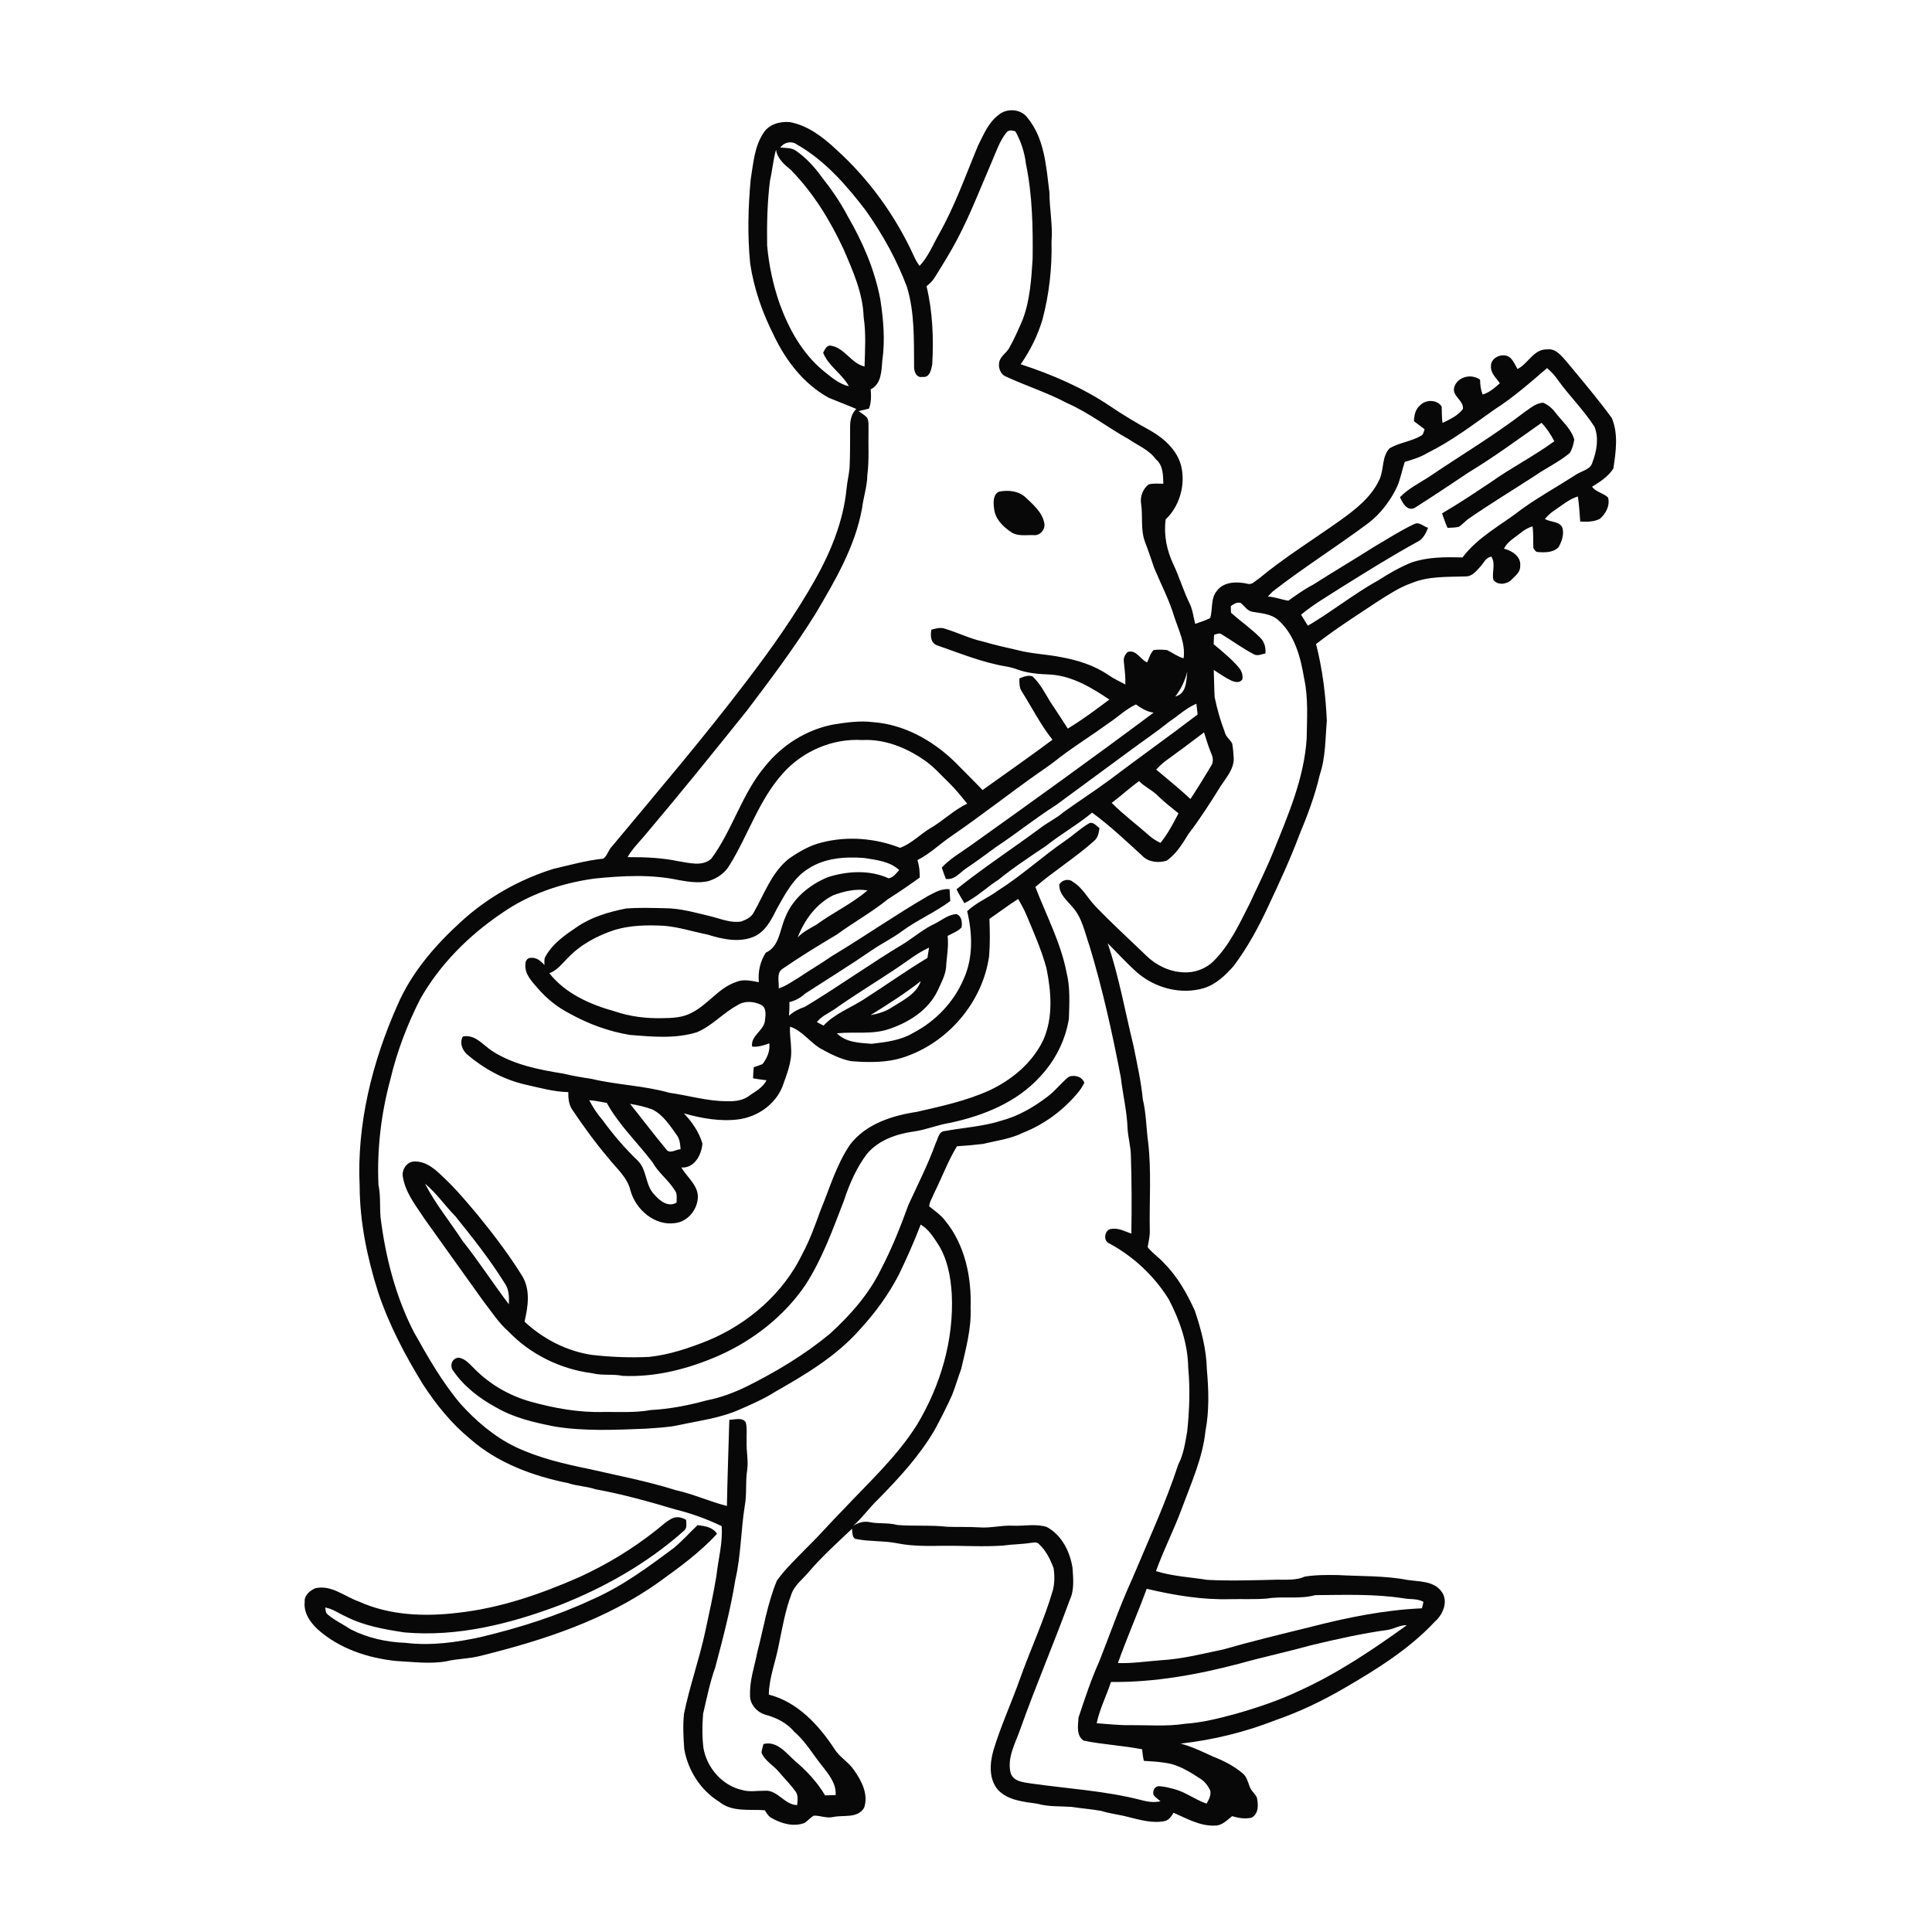 <svg xmlns="http://www.w3.org/2000/svg" width="1024pt" height="1024pt" viewBox="0 0 1024 1024" version="1.1">
<g id="#ffffffff">
<path fill="#ffffff" opacity="0" d=" M 0.00 0.00 L 1024.00 0.00 L 1024.00 1024.00 L 0.00 1024.00 L 0.00 0.00 M 529.03 61.08 C 523.79 65.14 521.25 71.47 518.36 77.22 C 511.83 92.88 506.18 109.00 497.82 123.83 C 494.51 129.62 492.04 136.03 487.39 140.94 C 486.23 139.29 485.16 137.58 484.38 135.72 C 474.58 114.29 460.50 94.79 442.98 79.02 C 436.09 72.60 428.15 66.49 418.67 64.73 C 413.50 64.21 407.44 65.85 404.62 70.56 C 399.79 77.78 399.29 86.70 397.89 95.02 C 396.53 109.88 396.12 124.87 397.62 139.74 C 399.60 153.06 404.13 165.91 410.22 177.89 C 416.56 191.26 426.11 203.61 439.25 210.82 C 444.09 212.86 449.02 214.68 453.85 216.75 C 451.37 219.13 450.60 222.62 450.58 225.95 C 450.53 233.30 450.65 240.66 450.29 248.01 C 449.93 251.74 449.02 255.39 448.68 259.13 C 446.98 276.18 440.42 292.33 432.07 307.15 C 421.34 326.19 408.68 344.06 395.42 361.41 C 372.75 391.23 348.41 419.71 324.46 448.50 C 322.47 450.38 321.95 453.53 319.77 455.10 C 310.77 456.02 302.05 458.50 293.26 460.54 C 275.23 466.17 258.41 475.66 244.45 488.43 C 230.65 500.97 218.11 515.46 210.66 532.74 C 197.27 562.87 189.02 595.86 190.63 628.99 C 190.73 647.94 194.66 666.65 200.34 684.67 C 206.10 702.02 214.66 718.29 224.23 733.82 C 231.20 744.54 239.36 754.59 249.27 762.73 C 263.78 775.44 282.48 782.34 301.16 786.09 C 305.82 787.69 310.85 787.72 315.53 789.32 C 329.94 791.94 344.06 795.89 358.08 800.07 C 366.50 802.14 374.67 805.13 382.49 808.87 C 383.17 817.75 380.66 826.40 379.73 835.17 C 378.09 845.20 375.85 855.13 373.73 865.07 C 370.58 879.65 365.52 893.72 362.53 908.32 C 361.89 914.48 362.21 920.72 362.65 926.89 C 364.56 938.22 371.24 948.80 381.08 954.89 C 387.83 960.55 397.20 958.87 405.33 959.46 C 406.37 961.07 407.36 962.87 409.20 963.72 C 414.30 966.61 420.66 968.35 426.36 966.23 C 428.14 965.10 429.48 963.38 431.32 962.33 C 434.74 962.23 438.06 963.84 441.50 963.07 C 447.08 961.83 454.51 964.00 458.01 958.14 C 460.39 951.07 456.73 943.95 452.69 938.27 C 449.80 933.92 444.94 931.35 442.20 926.87 C 433.93 914.23 422.63 902.04 407.49 898.18 C 407.63 889.14 411.16 880.64 412.77 871.83 C 414.65 862.91 416.13 853.84 419.35 845.27 C 420.97 840.12 425.61 836.94 428.89 832.91 C 435.84 824.78 443.84 817.64 451.56 810.29 C 451.90 812.23 451.46 815.55 454.16 815.78 C 461.22 817.15 468.55 816.56 475.63 817.98 C 483.65 819.60 491.86 819.41 500.00 819.31 C 510.60 819.18 521.23 819.95 531.82 819.17 C 536.62 818.46 541.50 818.54 546.29 817.75 C 547.75 817.69 549.54 817.08 550.67 818.39 C 554.37 821.77 556.64 826.43 558.41 831.06 C 559.01 834.92 559.00 838.97 558.07 842.79 C 553.38 858.83 546.24 873.99 540.65 889.71 C 536.14 902.47 530.41 914.79 526.52 927.77 C 524.55 934.70 524.00 943.07 529.10 948.85 C 534.49 954.32 542.58 954.99 549.77 955.99 C 555.68 957.71 561.86 957.25 567.93 957.69 C 573.11 958.50 578.36 958.86 583.52 959.78 C 588.15 961.27 593.02 961.72 597.72 962.97 C 604.08 964.53 610.68 966.54 617.28 965.22 C 619.59 964.71 620.86 962.64 622.03 960.80 C 628.99 963.84 636.12 967.98 643.94 967.59 C 647.67 967.67 650.34 964.72 653.04 962.60 C 656.40 963.62 660.00 964.22 663.48 963.37 C 667.22 961.19 666.96 956.39 666.17 952.71 C 665.17 950.58 663.04 949.16 662.34 946.88 C 661.42 944.53 660.85 941.87 658.90 940.13 C 654.23 936.11 648.69 933.26 642.98 931.04 C 637.34 928.47 631.75 925.70 625.72 924.15 C 642.92 922.22 659.87 918.09 676.00 911.75 C 688.77 907.34 701.00 901.47 712.66 894.66 C 729.78 884.70 746.89 874.09 760.50 859.50 C 764.96 855.66 767.97 848.23 763.75 843.19 C 759.54 837.87 752.15 838.33 746.09 837.42 C 733.87 835.06 721.38 835.52 709.01 834.81 C 703.17 834.74 697.30 834.69 691.53 835.64 C 686.95 837.69 681.88 837.21 677.00 837.26 C 664.66 837.55 652.30 838.00 639.97 837.37 C 630.85 835.94 621.54 835.49 612.69 832.72 C 616.77 821.43 622.27 810.73 626.41 799.48 C 631.35 786.07 637.43 772.79 638.93 758.44 C 640.97 747.70 640.64 736.68 639.66 725.85 C 639.44 715.17 636.65 704.76 633.29 694.70 C 629.17 685.68 624.27 676.86 617.23 669.77 C 614.51 666.58 610.83 664.31 608.28 661.00 C 608.78 658.02 609.55 655.07 609.41 652.03 C 609.10 636.37 610.37 620.64 608.50 605.05 C 607.51 597.62 607.50 590.06 605.73 582.74 C 604.80 573.19 602.68 563.82 600.80 554.42 C 596.36 536.24 593.09 517.74 587.14 499.97 C 592.29 505.13 597.20 510.55 602.65 515.41 C 612.17 523.67 625.86 527.37 638.07 523.73 C 644.53 521.74 649.51 516.90 653.89 511.97 C 661.26 502.14 667.14 491.30 672.28 480.18 C 678.09 467.84 683.83 455.45 688.62 442.68 C 692.95 432.28 696.95 421.70 699.50 410.70 C 702.62 401.45 702.42 391.61 703.25 382.01 C 702.64 368.33 700.94 354.64 697.54 341.36 C 708.10 333.13 719.42 325.95 730.57 318.55 C 736.19 315.01 741.79 311.27 748.11 309.08 C 757.21 305.27 767.28 305.85 776.93 305.51 C 780.23 305.55 782.44 302.68 784.48 300.49 C 786.33 298.54 787.47 295.45 790.44 295.03 C 792.91 298.83 790.57 303.31 791.53 307.41 C 793.94 310.39 798.75 309.75 801.22 307.17 C 803.19 305.15 805.96 303.11 805.73 299.95 C 806.33 295.06 801.33 291.79 797.13 290.82 C 799.05 286.91 803.02 284.89 806.25 282.24 C 808.03 280.78 810.06 279.66 812.26 278.95 C 812.83 282.77 812.55 286.64 812.71 290.48 C 813.27 291.40 813.97 292.66 815.24 292.60 C 818.93 292.89 823.24 292.89 826.04 290.05 C 827.76 287.11 828.95 283.58 828.23 280.16 C 827.02 276.04 821.85 276.98 818.82 275.03 C 820.29 273.41 821.82 271.83 823.67 270.65 C 827.76 267.96 831.53 264.61 836.29 263.13 C 836.99 267.53 837.20 271.99 837.55 276.43 C 841.04 276.61 844.72 276.65 847.93 275.01 C 851.11 272.33 853.44 267.96 852.32 263.72 C 849.82 261.27 845.96 260.90 843.82 257.97 C 848.04 255.40 852.41 252.58 855.12 248.32 C 856.45 239.52 857.84 230.07 854.31 221.59 C 846.77 211.28 838.50 201.49 830.31 191.68 C 827.62 188.62 824.63 184.54 820.00 185.19 C 812.88 184.91 810.01 192.77 804.30 195.59 C 803.22 193.73 802.37 191.71 800.94 190.09 C 797.68 186.33 790.04 189.00 790.25 194.08 C 789.96 197.75 793.04 200.35 794.94 203.13 C 792.22 205.55 789.41 208.10 785.82 209.10 C 784.84 206.59 784.49 203.95 784.48 201.28 C 779.94 197.84 772.50 199.62 770.76 205.23 C 769.47 210.00 775.96 212.22 775.36 216.80 C 772.65 220.39 768.47 222.26 764.55 224.18 C 764.14 221.29 764.24 218.38 764.12 215.48 C 761.73 211.73 755.71 211.62 752.73 214.79 C 750.19 216.81 749.53 220.15 749.41 223.23 C 751.28 224.66 753.17 226.07 755.05 227.50 C 754.64 228.81 754.46 230.40 753.05 231.03 C 747.89 234.01 741.68 234.61 736.55 237.57 C 732.26 241.99 733.62 248.88 731.12 254.18 C 726.91 263.40 718.64 269.85 710.62 275.63 C 696.01 286.02 680.72 295.48 666.90 306.94 C 665.17 307.96 663.55 310.11 661.33 309.43 C 655.82 308.18 648.76 308.14 645.01 313.10 C 641.54 317.16 642.90 322.83 641.41 327.62 C 638.86 328.87 636.17 329.75 633.49 330.65 C 632.54 327.16 632.22 323.47 630.66 320.17 C 627.27 313.29 625.12 305.89 621.86 298.96 C 618.37 291.63 616.72 283.33 617.84 275.27 C 624.77 268.69 627.96 258.49 626.47 249.09 C 625.12 239.73 617.66 232.76 609.83 228.26 C 602.54 224.30 595.43 220.03 588.56 215.38 C 573.97 205.54 557.68 198.51 541.00 193.07 C 546.01 185.85 549.97 177.92 552.49 169.50 C 556.10 155.98 557.65 142.00 557.33 128.01 C 558.05 119.32 556.23 110.75 556.23 102.07 C 554.48 88.49 553.75 73.47 544.60 62.45 C 541.09 57.54 533.42 57.19 529.03 61.08 M 356.53 804.65 C 353.28 806.16 350.72 808.74 347.93 810.92 C 335.32 820.95 321.45 829.33 306.80 836.01 C 286.46 844.95 265.16 852.29 242.98 854.78 C 225.27 856.95 206.56 856.30 190.08 848.79 C 182.53 846.13 175.63 839.86 167.09 841.80 C 164.29 843.06 161.17 845.55 161.50 848.97 C 160.84 854.74 164.35 859.87 168.41 863.60 C 179.79 873.80 194.95 878.80 209.95 880.36 C 218.77 880.80 227.68 882.06 236.46 880.55 C 242.52 879.08 248.83 879.22 254.88 877.59 C 288.03 869.38 321.37 858.52 349.39 838.42 C 360.17 830.67 371.02 822.75 380.05 812.96 C 377.75 809.38 373.59 808.80 369.70 808.36 C 365.56 812.35 361.68 816.63 357.29 820.35 C 343.70 830.47 329.94 840.67 314.35 847.54 C 295.34 856.47 275.23 862.79 254.83 867.67 C 241.81 870.52 228.34 872.38 215.02 870.75 C 205.04 870.40 194.97 868.21 186.04 863.67 C 181.89 860.93 177.28 858.85 173.52 855.56 C 172.46 854.69 172.66 853.19 172.37 852.02 C 176.34 852.70 179.63 855.16 183.24 856.77 C 192.88 861.71 203.69 863.57 214.30 865.21 C 242.48 867.72 270.51 860.66 296.69 850.75 C 320.55 841.36 343.23 828.49 362.43 811.40 C 364.34 810.02 363.67 807.56 363.67 805.57 C 361.51 804.31 358.92 803.63 356.53 804.65 Z" />
<path fill="#ffffff" opacity="0" d=" M 533.35 70.36 C 534.40 68.74 536.61 69.06 538.18 69.63 C 541.16 74.92 543.06 80.84 543.77 86.88 C 547.19 103.37 547.51 120.27 547.32 137.05 C 546.62 147.85 545.97 158.85 542.16 169.10 C 539.90 174.41 537.60 179.71 534.74 184.73 C 533.28 187.04 530.76 188.58 529.79 191.22 C 528.79 194.38 530.04 198.42 533.32 199.65 C 543.92 204.56 555.10 208.09 565.44 213.58 C 577.12 218.71 587.21 226.67 598.32 232.83 C 603.21 236.17 609.03 238.45 612.61 243.39 C 616.48 246.51 616.47 251.84 616.59 256.38 C 613.97 256.42 611.28 256.03 608.75 256.77 C 605.77 259.14 604.16 263.19 604.81 266.96 C 605.80 273.69 604.43 280.75 606.88 287.25 C 608.65 291.86 610.22 296.53 611.80 301.20 C 615.36 309.68 619.67 317.88 622.33 326.72 C 624.65 333.93 628.44 341.10 627.33 348.92 C 624.17 348.00 621.52 346.04 618.64 344.57 C 616.25 344.28 613.81 344.22 611.43 344.53 C 609.67 346.32 609.03 348.87 608.02 351.11 C 604.39 349.54 602.25 344.14 597.74 345.55 C 596.19 346.88 595.34 348.84 595.68 350.89 C 596.09 354.84 596.60 358.80 596.46 362.79 C 593.39 361.15 590.22 359.67 587.35 357.69 C 579.86 352.58 571.03 349.84 562.18 348.26 C 554.64 346.75 546.88 346.56 539.43 344.60 C 533.26 343.20 527.08 341.83 521.01 340.03 C 514.04 338.52 507.63 335.27 500.83 333.23 C 498.44 332.36 496.00 333.13 493.66 333.73 C 493.04 336.97 493.20 340.99 496.96 342.14 C 508.97 346.32 520.85 351.19 533.47 353.28 C 535.44 353.61 537.38 354.16 539.27 354.84 C 544.95 356.97 551.08 357.28 557.07 357.55 C 568.57 358.41 578.64 364.50 587.98 370.78 C 580.81 376.15 573.62 381.54 565.94 386.17 C 562.82 381.28 559.65 376.43 556.44 371.61 C 553.71 367.03 551.18 362.18 547.25 358.49 C 544.87 357.63 542.48 358.74 540.29 359.58 C 540.31 361.93 540.16 364.46 541.58 366.50 C 546.98 375.03 551.51 384.14 557.83 392.07 C 545.64 401.19 533.13 409.87 520.76 418.74 C 515.82 413.52 510.67 408.50 505.62 403.38 C 493.94 392.20 478.86 383.86 462.51 382.74 C 455.60 381.90 448.68 382.89 441.87 383.97 C 427.50 386.65 414.39 394.94 405.35 406.36 C 393.15 420.90 388.25 439.89 377.05 455.07 C 372.36 459.44 365.37 457.35 359.74 456.50 C 350.81 454.61 341.72 454.26 332.63 454.30 C 335.19 449.79 338.95 446.17 342.23 442.22 C 360.44 420.70 378.14 398.76 395.77 376.78 C 408.50 360.01 421.14 343.15 432.27 325.26 C 442.60 307.75 453.24 289.76 456.89 269.48 C 457.64 263.53 459.62 257.78 459.71 251.76 C 460.73 243.87 460.14 235.90 460.33 227.98 C 460.22 225.81 460.65 223.48 459.62 221.49 C 458.42 219.97 456.61 219.09 455.13 217.89 C 456.93 217.43 458.76 217.03 460.57 216.58 C 461.82 213.31 461.76 209.78 461.49 206.35 C 467.19 203.57 467.21 196.49 467.65 191.03 C 469.20 180.27 468.22 169.33 466.58 158.65 C 463.64 143.06 457.27 128.28 449.32 114.62 C 445.43 107.16 440.60 100.23 435.39 93.64 C 431.66 88.44 427.24 83.65 421.97 79.97 C 419.56 78.17 416.41 78.52 413.60 78.17 C 415.61 75.37 419.54 74.50 422.40 76.61 C 437.14 85.00 448.51 98.01 458.70 111.32 C 467.68 123.96 475.30 137.62 480.72 152.16 C 484.82 165.71 484.37 180.03 484.48 194.03 C 484.32 196.71 485.63 200.50 489.01 199.75 C 492.77 200.35 493.60 195.83 494.11 193.07 C 494.89 179.22 494.33 165.23 491.08 151.69 C 492.67 150.40 494.25 149.02 495.31 147.23 C 499.55 140.44 503.79 133.65 507.51 126.55 C 514.43 113.35 519.77 99.41 525.67 85.74 C 527.97 80.51 529.74 74.87 533.35 70.36 M 529.45 260.61 C 526.20 262.14 526.48 266.61 526.90 269.63 C 527.44 275.07 531.61 279.15 535.92 282.03 C 539.46 284.46 543.99 283.44 548.02 283.63 C 551.33 283.99 554.19 280.47 553.51 277.28 C 552.39 271.43 547.55 267.44 543.48 263.52 C 539.68 260.13 534.26 259.61 529.45 260.61 Z" />
<path fill="#ffffff" opacity="0" d=" M 408.08 96.00 C 409.32 90.49 409.78 84.83 411.28 79.38 C 412.05 84.05 415.60 87.14 419.05 89.98 C 430.94 102.01 439.91 116.67 447.04 131.94 C 452.02 143.45 457.33 155.28 457.75 168.03 C 459.06 176.71 458.49 185.52 458.22 194.26 C 451.19 192.62 447.93 184.75 440.87 183.31 C 438.24 182.54 437.22 185.09 436.28 186.99 C 439.19 194.15 446.32 198.09 449.92 204.74 C 444.65 203.53 440.54 199.84 436.43 196.57 C 425.23 187.35 418.02 174.25 413.16 160.78 C 409.73 150.85 407.51 140.52 406.59 130.05 C 406.44 118.68 406.67 107.28 408.08 96.00 Z" />
<path fill="#ffffff" opacity="0" d=" M 792.06 217.08 C 802.07 210.67 811.00 202.84 819.97 195.10 C 822.11 196.92 824.07 198.96 825.65 201.31 C 831.78 209.88 839.42 217.31 845.12 226.20 C 847.55 232.28 846.25 239.18 844.00 245.12 C 842.97 248.97 838.36 249.53 835.46 251.49 C 825.93 257.65 815.95 263.12 806.72 269.74 C 796.05 278.11 783.44 284.39 775.16 295.47 C 766.04 295.21 756.69 295.15 747.97 298.19 C 741.84 300.68 736.12 304.00 730.56 307.56 C 717.58 314.76 705.98 324.14 693.20 331.66 C 692.01 329.69 690.82 327.73 689.59 325.80 C 695.91 320.51 703.07 316.39 709.97 311.93 C 723.79 303.32 737.59 294.64 751.88 286.83 C 754.51 285.31 755.80 282.43 756.90 279.74 C 754.55 279.07 752.25 276.49 749.71 277.69 C 742.40 281.13 735.61 285.54 728.64 289.61 C 717.82 296.49 706.76 302.99 695.95 309.91 C 691.31 312.29 687.10 315.36 682.87 318.37 C 679.23 317.86 675.73 316.35 672.00 316.18 C 672.83 315.25 673.69 314.35 674.59 313.48 C 690.97 300.75 708.59 289.69 725.22 277.28 C 731.71 272.33 736.70 265.70 740.29 258.41 C 742.29 254.07 743.03 249.31 744.56 244.81 C 748.78 243.57 753.04 242.28 756.82 239.94 C 769.44 233.74 780.62 225.15 792.06 217.08 M 808.22 218.28 C 791.84 230.88 774.04 241.45 756.97 253.03 C 751.82 256.29 746.30 259.08 742.02 263.51 C 743.30 266.53 745.82 271.10 749.77 269.21 C 759.41 263.10 768.89 256.75 778.38 250.41 C 791.73 242.32 804.32 233.07 817.07 224.09 C 819.77 227.02 822.01 230.33 823.81 233.88 C 813.10 241.71 801.21 247.75 790.38 255.42 C 781.80 261.14 773.23 266.91 764.31 272.09 C 765.24 274.67 766.06 277.29 767.22 279.78 C 769.23 279.65 771.28 279.70 773.26 279.22 C 774.99 278.01 776.45 276.44 778.11 275.12 C 789.61 267.18 801.56 259.92 813.29 252.32 C 819.42 248.05 826.30 244.89 832.04 240.07 C 833.34 237.94 834.00 235.45 834.39 233.00 C 832.77 227.22 827.91 223.29 824.39 218.68 C 822.70 216.42 820.50 214.52 817.87 213.44 C 814.12 213.62 811.20 216.29 808.22 218.28 Z" />
<path fill="#ffffff" opacity="0" d=" M 652.36 321.25 C 653.95 320.18 655.74 318.84 657.77 319.66 C 659.70 321.35 661.19 323.90 663.97 324.28 C 668.59 325.09 673.64 325.32 677.38 328.55 C 686.25 336.35 689.36 348.39 691.22 359.60 C 693.51 370.07 692.70 380.84 692.56 391.46 C 691.23 412.38 682.81 431.85 675.05 451.04 C 671.18 460.60 666.59 469.82 662.25 479.16 C 656.86 489.72 651.82 500.82 643.30 509.32 C 639.08 513.57 632.96 515.77 627.00 515.35 C 619.68 514.97 612.72 511.58 607.52 506.49 C 598.53 497.80 589.27 489.41 580.64 480.37 C 576.49 476.15 573.84 470.47 568.62 467.38 C 566.45 465.49 562.80 466.36 561.46 468.82 C 561.25 473.90 565.44 477.14 568.37 480.68 C 573.61 486.40 574.94 494.29 577.47 501.36 C 584.38 524.22 589.56 547.56 594.05 571.01 C 595.08 580.01 597.31 588.86 597.62 597.94 C 597.88 602.97 599.40 607.87 599.40 612.93 C 599.85 626.56 599.86 640.21 599.64 653.84 C 596.29 652.71 592.97 650.77 589.32 651.32 C 585.51 651.36 584.35 657.57 587.91 659.03 C 600.73 665.92 611.74 676.22 619.43 688.60 C 625.32 699.80 629.61 712.24 629.78 724.99 C 630.85 736.19 630.41 747.50 629.25 758.67 C 628.18 764.66 627.34 770.82 624.48 776.29 C 617.75 796.86 608.61 816.52 600.26 836.46 C 593.65 850.87 588.43 865.86 582.62 880.60 C 578.27 890.24 574.98 900.30 571.64 910.32 C 571.37 914.41 570.33 919.97 574.39 922.59 C 584.63 924.67 595.12 925.16 605.38 927.17 C 605.54 929.22 605.77 931.28 606.27 933.30 C 611.21 933.59 616.20 933.83 621.04 935.01 C 626.58 936.56 631.50 939.68 636.28 942.80 C 638.62 944.29 640.33 946.59 641.48 949.10 C 641.97 951.60 640.71 953.86 639.51 955.95 C 633.64 953.98 628.66 950.00 622.67 948.34 C 619.87 947.59 617.04 946.83 614.15 946.69 C 611.75 946.94 610.75 949.38 611.46 951.51 C 612.51 952.73 613.86 953.65 615.08 954.72 C 611.62 955.52 608.13 954.96 604.77 954.05 C 585.72 949.14 566.02 948.07 546.61 945.30 C 542.58 944.63 537.38 944.41 535.70 939.88 C 533.60 931.79 538.11 924.09 540.70 916.68 C 548.91 893.57 558.61 871.03 566.99 847.99 C 569.52 842.70 568.83 836.66 568.46 831.01 C 567.11 822.37 562.76 813.59 554.79 809.33 C 549.02 807.49 542.89 808.91 536.97 808.66 C 530.95 808.31 525.04 810.02 519.02 809.54 C 513.35 809.15 507.66 809.47 501.99 809.21 C 493.22 808.23 484.35 809.00 475.57 808.27 C 470.79 806.94 465.77 807.78 460.95 806.76 C 457.82 806.14 454.73 807.00 452.16 808.82 C 457.03 804.45 460.82 799.05 465.54 794.54 C 476.53 783.36 487.27 771.72 495.24 758.13 C 498.59 752.04 501.70 745.82 504.59 739.49 C 506.40 734.95 507.71 730.23 509.43 725.66 C 511.90 714.92 514.93 704.13 514.44 693.00 C 514.98 676.84 511.43 659.77 500.99 647.01 C 498.66 643.94 495.45 641.78 492.50 639.39 C 492.59 637.04 494.12 635.01 494.88 632.85 C 499.12 624.47 502.31 615.58 507.21 607.54 C 511.80 607.28 516.39 606.86 520.96 606.31 C 528.11 604.55 535.56 603.71 542.23 600.37 C 553.90 595.77 564.27 587.97 572.09 578.18 C 573.16 576.86 573.93 575.34 574.74 573.87 C 573.35 570.53 569.88 569.68 566.62 570.61 C 562.51 573.81 559.42 578.13 555.22 581.23 C 547.92 586.82 539.79 591.54 530.86 593.94 C 521.06 597.09 510.71 597.65 500.67 599.49 C 497.45 599.74 497.19 603.60 495.94 605.89 C 491.90 617.14 486.46 627.78 481.48 638.63 C 477.24 650.29 472.67 661.86 466.89 672.85 C 460.50 686.00 450.62 697.10 439.91 706.90 C 426.30 718.16 411.04 727.28 395.24 735.12 C 388.62 738.29 381.69 740.86 374.47 742.25 C 364.82 744.89 354.98 746.81 344.98 747.34 C 336.74 748.87 328.34 748.28 320.00 748.37 C 306.88 748.76 293.83 746.41 281.23 742.90 C 269.81 739.72 259.26 733.55 251.01 725.02 C 248.72 722.78 246.37 719.98 243.02 719.58 C 239.42 719.91 238.13 724.04 240.33 726.72 C 246.04 734.98 254.28 741.28 263.05 746.02 C 272.52 751.54 283.36 753.98 294.00 756.09 C 309.87 758.66 326.04 757.88 342.04 757.24 C 347.91 756.80 353.83 756.62 359.60 755.37 C 370.48 753.01 381.74 751.66 391.99 747.08 C 398.38 744.30 404.81 741.50 410.71 737.76 C 426.89 728.56 443.28 718.82 455.71 704.70 C 463.84 695.89 470.98 686.12 476.48 675.46 C 480.63 666.79 484.57 658.03 487.98 649.05 C 491.93 651.37 494.47 655.26 496.92 659.01 C 502.14 666.96 503.90 676.64 504.46 685.98 C 505.63 710.21 498.51 734.38 486.07 755.07 C 475.46 772.01 460.60 785.56 447.03 800.04 C 440.54 806.55 434.57 813.56 427.96 819.96 C 422.40 825.74 416.43 831.22 411.76 837.78 C 406.71 849.91 404.71 863.01 401.39 875.67 C 399.95 883.10 397.34 890.41 397.54 898.07 C 397.15 903.16 401.29 907.77 406.10 908.95 C 411.80 910.52 417.23 913.34 421.06 917.95 C 427.23 923.25 431.18 930.48 436.33 936.67 C 439.61 940.94 443.36 945.70 442.89 951.41 C 441.03 951.49 439.17 951.54 437.32 951.60 C 433.09 944.40 427.32 938.37 420.98 933.00 C 416.43 928.84 411.67 922.59 404.66 924.37 C 404.28 925.88 403.77 927.38 403.61 928.95 C 405.41 933.38 409.92 935.61 412.86 939.16 C 415.73 942.60 418.94 945.77 421.58 949.41 C 423.21 951.50 422.71 954.28 422.53 956.73 C 415.67 956.63 412.17 948.49 405.20 949.13 C 401.22 949.12 397.15 949.89 393.26 948.72 C 382.74 946.34 374.63 936.91 372.83 926.44 C 372.12 920.44 372.15 914.34 372.66 908.34 C 374.60 900.12 376.21 891.80 379.08 883.84 C 383.15 868.45 387.22 853.03 389.75 837.29 C 392.74 824.44 392.65 811.21 394.73 798.23 C 395.94 791.87 395.00 785.35 396.05 778.98 C 396.71 773.98 395.51 769.01 395.73 764.01 C 395.56 760.60 396.14 757.09 395.24 753.77 C 393.34 751.03 389.36 752.54 386.56 752.49 C 386.14 767.72 385.55 782.94 385.28 798.19 C 376.07 795.86 367.38 791.82 358.07 789.79 C 343.21 785.09 327.88 782.20 312.72 778.70 C 299.22 775.95 285.63 772.80 273.13 766.87 C 261.91 761.42 252.32 753.19 244.01 743.99 C 234.18 732.34 226.65 719.02 219.22 705.77 C 209.57 686.85 204.25 665.93 201.67 644.93 C 201.25 639.28 201.77 633.57 200.59 627.99 C 199.75 609.15 201.99 590.23 206.93 572.03 C 210.38 557.36 215.81 543.20 222.60 529.76 C 233.01 511.25 248.45 495.84 265.97 484.00 C 280.46 473.88 297.62 468.05 315.05 465.66 C 329.92 464.15 345.12 463.31 359.84 466.48 C 364.90 467.39 370.19 468.18 375.28 467.06 C 379.88 465.70 384.22 462.83 386.65 458.61 C 396.55 442.66 402.20 424.06 414.92 409.92 C 425.40 398.14 441.21 391.28 457.01 392.24 C 468.62 391.63 479.97 396.09 489.42 402.58 C 494.59 405.96 498.63 410.70 503.05 414.96 C 506.55 418.37 509.58 422.20 512.66 425.97 C 505.51 429.32 499.87 435.06 493.07 439.00 C 487.61 442.24 483.03 447.24 477.04 449.36 C 463.98 444.25 449.27 443.03 435.64 446.51 C 429.25 448.03 423.49 451.41 418.14 455.12 C 409.01 462.35 405.16 473.69 399.57 483.48 C 398.30 486.12 395.54 487.42 392.94 488.39 C 387.74 489.32 382.70 487.25 377.76 485.94 C 369.29 483.92 360.82 481.36 352.04 481.36 C 345.26 481.23 338.46 480.99 331.70 481.54 C 322.74 483.35 313.72 485.94 306.08 491.12 C 299.80 495.34 293.26 499.81 289.38 506.50 C 288.25 507.95 288.59 509.83 288.56 511.54 C 286.77 509.33 284.18 507.26 281.15 507.69 C 279.47 507.69 278.35 509.49 278.49 511.06 C 277.95 516.27 281.97 520.25 285.09 523.89 C 289.77 529.29 295.40 533.84 301.76 537.11 C 311.76 542.69 322.68 546.73 333.99 548.55 C 345.73 549.48 357.92 550.67 369.35 547.11 C 377.39 543.77 383.21 536.90 390.82 532.83 C 394.50 530.32 399.63 530.65 403.48 532.62 C 406.57 534.35 405.69 538.49 405.38 541.41 C 404.40 546.60 397.83 548.98 398.63 554.70 C 401.81 555.10 404.79 554.01 407.75 553.02 C 408.23 557.05 406.57 560.91 404.11 564.02 C 402.60 564.65 401.03 565.10 399.50 565.67 C 399.30 567.62 399.18 569.57 399.14 571.54 C 401.50 571.95 403.87 572.28 406.26 572.55 C 404.23 576.73 399.89 578.67 396.35 581.31 C 393.01 583.47 388.89 583.80 385.02 583.66 C 374.77 583.63 364.89 580.61 354.81 579.20 C 341.31 575.37 327.14 575.07 313.51 571.82 C 308.51 571.07 303.52 570.22 298.60 569.04 C 285.60 566.95 272.17 564.34 260.93 557.10 C 256.05 553.97 251.85 548.03 245.32 549.36 C 243.51 552.55 244.87 556.21 247.30 558.64 C 256.25 566.31 266.85 572.22 278.41 574.84 C 285.93 576.52 293.44 578.67 301.20 578.85 C 301.17 581.96 301.42 585.24 303.16 587.92 C 309.11 596.80 315.38 605.49 322.32 613.64 C 326.57 619.15 332.46 623.84 334.14 630.91 C 336.86 641.06 347.07 649.96 357.96 648.24 C 364.13 647.50 368.98 641.89 369.76 635.94 C 370.88 628.83 364.35 624.32 361.14 618.81 C 368.04 619.29 371.85 612.07 372.30 606.11 C 370.53 600.01 366.82 594.68 362.49 590.12 C 371.95 592.77 381.90 594.58 391.73 593.25 C 401.68 591.79 410.91 585.38 414.72 575.90 C 416.94 569.48 419.78 562.94 419.32 556.00 C 419.28 552.04 418.42 548.12 418.77 544.15 C 425.08 546.27 428.99 552.06 434.46 555.50 C 439.68 558.41 445.11 561.27 451.03 562.43 C 461.16 563.25 471.71 563.34 481.31 559.55 C 503.59 551.30 520.85 530.48 524.24 506.88 C 524.79 500.27 524.67 493.63 524.42 487.01 C 529.54 483.55 534.43 479.75 539.67 476.46 C 541.24 479.24 542.81 482.02 544.03 484.98 C 547.92 494.23 552.00 503.46 554.65 513.17 C 557.18 525.68 558.28 539.21 552.98 551.18 C 547.16 563.40 536.23 572.45 524.12 578.06 C 512.00 583.52 498.91 586.32 486.02 589.30 C 472.92 591.25 459.02 595.67 450.62 606.57 C 443.29 617.26 439.72 629.89 434.80 641.75 C 432.00 649.47 429.22 657.21 425.35 664.47 C 415.25 685.45 396.59 701.63 375.25 710.51 C 365.21 714.52 354.83 718.06 344.03 719.19 C 333.88 719.68 323.69 719.27 313.59 718.11 C 300.28 716.10 287.83 709.65 278.01 700.50 C 279.88 692.51 281.27 683.55 276.69 676.17 C 269.66 664.84 261.56 654.20 253.13 643.88 C 247.48 637.21 241.91 630.46 235.54 624.47 C 231.28 620.31 226.32 615.55 219.97 615.62 C 215.79 615.39 212.72 619.97 213.53 623.83 C 214.92 632.25 220.44 639.04 224.99 645.98 C 235.38 660.61 245.85 675.18 256.29 689.78 C 260.51 695.17 264.18 701.05 269.39 705.60 C 281.08 717.88 297.18 725.72 313.96 727.85 C 319.25 729.22 324.74 728.11 330.05 729.24 C 347.73 730.04 365.25 725.44 381.32 718.36 C 399.51 710.21 415.81 697.43 427.02 680.86 C 435.89 667.06 441.45 651.51 447.33 636.28 C 450.21 627.53 453.93 618.94 459.52 611.56 C 465.65 604.29 475.16 601.00 484.33 599.72 C 490.97 598.81 497.16 596.09 503.78 595.09 C 521.17 591.33 538.70 584.34 550.96 570.96 C 559.09 562.48 564.65 551.59 566.53 540.00 C 566.79 531.77 567.30 523.37 565.27 515.32 C 562.19 499.44 554.49 485.08 548.77 470.11 C 558.73 461.52 570.00 454.57 579.80 445.79 C 581.92 444.13 582.41 441.39 582.75 438.89 C 581.10 437.81 579.36 435.25 577.15 436.43 C 572.67 439.04 568.91 442.71 564.61 445.59 C 552.42 453.99 541.49 464.10 528.96 472.02 C 523.67 475.92 517.40 478.37 512.62 482.96 C 515.44 494.74 515.88 507.74 510.72 518.97 C 505.58 531.14 495.88 541.25 484.20 547.35 C 477.53 551.43 469.58 552.34 461.98 553.24 C 455.62 552.73 448.33 552.60 443.58 547.67 C 452.83 546.72 462.38 548.48 471.35 545.36 C 481.79 541.84 492.07 535.36 496.95 525.09 C 498.71 521.19 500.87 517.34 501.42 513.04 C 501.70 507.36 502.91 501.74 502.26 496.04 C 504.78 494.68 507.65 493.69 509.65 491.55 C 510.08 488.99 509.77 485.45 506.92 484.50 C 502.58 484.72 499.15 487.74 495.41 489.60 C 489.74 492.25 484.91 496.30 479.71 499.73 C 461.69 510.49 444.60 522.82 426.64 533.62 C 423.55 534.67 420.62 536.14 418.19 538.35 C 418.36 535.94 418.48 533.54 418.39 531.13 C 421.52 530.38 424.37 528.85 426.71 526.64 C 438.44 519.05 450.34 511.71 461.87 503.80 C 467.20 500.07 473.15 497.29 478.34 493.35 C 486.40 487.48 495.68 483.54 503.66 477.57 C 503.55 475.48 503.43 473.39 503.29 471.30 C 499.10 470.81 495.42 473.05 491.86 474.89 C 474.50 484.98 458.02 496.48 440.81 506.81 C 435.10 510.82 429.03 514.27 423.28 518.20 C 419.82 520.19 416.60 522.68 412.74 523.86 C 413.01 520.51 411.40 515.89 414.62 513.58 C 423.99 507.12 433.70 501.19 443.47 495.38 C 452.35 488.87 462.05 483.53 470.62 476.58 C 476.34 472.91 481.99 469.14 487.47 465.12 C 487.57 461.97 487.20 458.86 486.27 455.86 C 492.84 452.56 498.14 447.32 504.18 443.21 C 519.94 432.43 534.93 420.57 550.54 409.58 C 554.31 407.04 558.00 404.39 561.56 401.55 C 569.93 395.16 578.91 389.61 587.42 383.41 C 592.36 380.13 596.66 375.93 602.06 373.36 C 604.89 375.40 607.90 377.25 611.44 377.72 C 579.39 401.65 546.87 425.02 514.30 448.25 C 509.14 451.94 503.50 455.13 499.17 459.83 C 499.84 461.84 500.53 463.86 501.32 465.83 C 505.66 466.52 508.43 462.91 511.55 460.62 C 517.12 456.88 522.52 452.91 527.92 448.93 C 538.72 441.80 548.80 433.62 559.74 426.70 C 572.61 417.27 585.44 407.78 598.30 398.33 C 605.38 393.03 612.75 388.12 619.64 382.57 C 624.46 379.38 628.70 375.25 634.10 373.00 C 634.30 374.90 634.52 376.79 634.77 378.69 C 619.41 390.43 603.63 401.61 588.23 413.28 C 580.14 419.24 571.71 424.72 563.54 430.55 C 559.75 433.90 555.07 435.95 551.12 439.08 C 536.48 449.94 521.19 459.90 506.96 471.32 C 508.22 473.85 509.69 476.27 511.14 478.71 C 517.77 475.46 523.07 470.18 529.26 466.23 C 537.24 459.74 545.85 454.11 554.38 448.38 C 562.23 442.08 571.11 437.17 578.84 430.71 C 588.32 437.63 596.81 445.71 605.45 453.61 C 608.64 457.00 614.09 457.52 618.33 456.18 C 623.47 452.66 626.75 447.14 629.96 441.94 C 636.12 433.94 641.54 425.41 646.86 416.84 C 649.97 412.06 654.48 407.17 653.85 401.06 C 653.70 398.73 653.50 396.40 653.11 394.11 C 651.95 391.90 649.58 390.46 649.12 387.88 C 646.82 381.93 645.11 375.79 643.80 369.56 C 643.50 364.74 643.52 359.90 643.31 355.07 C 646.34 356.99 649.25 359.14 652.51 360.68 C 654.38 361.55 657.18 362.18 658.48 360.06 C 658.90 357.67 657.99 355.35 656.42 353.58 C 652.51 349.05 647.83 345.28 643.26 341.44 C 643.32 339.78 643.38 338.12 643.48 336.46 C 644.86 336.07 646.34 335.25 647.66 336.31 C 653.25 339.70 658.56 343.61 664.35 346.67 C 666.35 347.95 668.63 346.73 670.71 346.34 C 670.94 343.30 670.25 340.20 667.97 338.04 C 663.20 333.15 657.48 329.32 652.44 324.71 C 652.41 323.55 652.39 322.40 652.36 321.25 Z" />
<path fill="#ffffff" opacity="0" d=" M 629.28 355.91 C 628.76 360.83 628.94 367.69 622.95 369.14 C 626.00 365.22 628.11 360.74 629.28 355.91 Z" />
<path fill="#ffffff" opacity="0" d=" M 617.52 403.51 C 624.48 398.51 631.33 393.36 638.15 388.18 C 639.34 392.07 640.59 395.94 642.13 399.71 C 643.00 401.66 643.18 404.09 641.92 405.92 C 638.38 411.85 634.76 417.73 630.95 423.49 C 625.13 418.02 618.89 413.03 612.80 407.87 C 614.29 406.33 615.81 404.81 617.52 403.51 Z" />
<path fill="#ffffff" opacity="0" d=" M 589.21 425.52 C 594.20 421.86 598.70 417.58 603.75 414.02 C 606.78 417.19 610.97 418.86 613.96 422.06 C 617.32 425.29 621.00 428.17 624.64 431.08 C 621.77 436.48 618.99 442.02 615.05 446.75 C 612.95 445.67 610.88 444.51 609.13 442.91 C 602.54 437.06 595.43 431.79 589.21 425.52 Z" />
<path fill="#ffffff" opacity="0" d=" M 428.50 460.38 C 437.13 454.72 447.95 453.99 457.97 454.74 C 464.44 455.80 471.56 456.47 476.60 461.15 C 475.00 462.88 473.48 465.10 470.99 465.53 C 460.97 460.94 449.08 461.62 438.76 464.93 C 429.03 468.94 420.16 476.20 416.23 486.20 C 413.29 492.62 413.18 501.67 405.87 504.95 C 402.89 509.61 401.66 515.08 402.21 520.59 C 398.34 519.88 394.22 518.84 390.41 520.38 C 380.99 523.43 375.37 532.35 366.72 536.72 C 361.96 539.40 356.32 539.58 350.99 539.65 C 342.45 539.85 333.82 538.79 325.72 536.00 C 312.79 532.44 299.70 526.61 291.17 515.85 C 295.27 514.35 297.86 510.80 300.84 507.84 C 307.61 500.67 316.52 495.93 325.80 492.88 C 334.18 490.37 343.02 490.24 351.68 490.67 C 359.62 491.27 367.20 493.79 374.97 495.33 C 383.05 497.85 392.22 499.90 400.25 496.15 C 406.22 493.15 409.16 486.80 412.03 481.14 C 416.37 473.47 420.74 465.12 428.50 460.38 Z" />
<path fill="#ffffff" opacity="0" d=" M 441.53 474.55 C 447.30 472.39 453.58 470.89 459.77 471.94 C 451.59 479.00 441.68 483.57 432.98 489.91 C 429.47 492.08 425.63 493.77 422.80 496.87 C 426.30 487.64 432.59 479.10 441.53 474.55 Z" />
<path fill="#ffffff" opacity="0" d=" M 474.63 513.59 C 480.52 509.75 485.97 505.19 492.41 502.27 C 492.14 504.08 491.82 505.89 491.56 507.72 C 480.04 514.65 469.09 522.50 457.76 529.72 C 450.65 534.27 442.33 537.30 436.50 543.59 C 435.31 542.96 434.13 542.34 432.95 541.73 C 435.34 538.70 438.88 537.13 442.04 535.09 C 452.64 527.54 463.81 520.82 474.63 513.59 Z" />
<path fill="#ffffff" opacity="0" d=" M 461.41 538.03 C 470.54 532.39 479.58 526.62 488.06 520.01 C 485.61 526.95 478.66 530.11 472.88 533.80 C 469.48 536.15 465.44 537.32 461.41 538.03 Z" />
<path fill="#ffffff" opacity="0" d=" M 312.30 583.13 C 315.44 583.34 318.52 584.01 321.62 584.58 C 328.05 596.28 337.89 605.56 345.91 616.11 C 348.91 621.58 354.12 625.27 357.42 630.56 C 359.16 632.43 358.59 635.08 358.60 637.40 C 354.12 640.08 349.66 636.46 346.82 633.15 C 341.85 628.15 343.07 620.00 337.92 615.07 C 331.09 608.51 324.92 601.30 319.36 593.64 C 316.55 590.46 314.27 586.88 312.30 583.13 Z" />
<path fill="#ffffff" opacity="0" d=" M 333.95 585.07 C 337.99 585.69 341.99 586.67 345.84 588.06 C 351.70 591.07 355.25 596.83 358.99 602.01 C 360.34 604.12 360.54 606.67 360.72 609.11 C 358.18 609.20 354.88 611.92 353.04 609.06 C 346.50 601.21 340.36 593.03 333.95 585.07 Z" />
<path fill="#ffffff" opacity="0" d=" M 225.26 627.36 C 231.36 632.39 235.83 639.02 241.35 644.63 C 250.49 655.99 259.60 667.47 267.32 679.85 C 269.81 683.16 269.88 687.34 269.71 691.31 C 261.33 680.27 253.82 668.59 245.19 657.73 C 238.58 647.58 230.78 638.19 225.26 627.36 Z" />
<path fill="#ffffff" opacity="0" d=" M 607.77 842.09 C 622.24 845.51 637.08 848.01 652.00 847.59 C 658.46 847.45 664.93 847.78 671.38 847.28 C 679.89 845.86 688.70 847.78 697.09 845.46 C 712.63 845.34 728.28 844.74 743.70 847.10 C 747.27 847.82 751.15 847.15 754.46 848.99 C 754.24 850.14 753.96 851.29 753.62 852.44 C 733.47 853.32 713.67 857.41 694.19 862.42 C 678.88 866.19 663.55 869.89 648.38 874.23 C 637.45 876.53 626.55 879.33 615.36 879.96 C 607.75 880.54 600.17 881.70 592.53 881.46 C 597.19 868.18 602.95 855.31 607.77 842.09 Z" />
<path fill="#ffffff" opacity="0" d=" M 735.87 863.83 C 739.17 863.16 742.19 861.24 745.64 861.40 C 727.67 874.32 709.20 886.82 688.98 896.00 C 678.00 901.24 666.43 905.11 654.74 908.43 C 646.00 910.80 637.15 913.02 628.08 913.64 C 618.46 915.13 608.70 914.31 599.01 914.36 C 593.07 914.47 587.16 913.76 581.25 913.35 C 582.86 905.76 586.44 898.81 588.84 891.47 C 611.88 891.76 634.69 887.60 656.90 881.76 C 669.43 878.26 682.17 875.55 694.71 872.07 C 708.31 868.80 722.02 865.72 735.87 863.83 Z" />
</g>
<g id="#080808ff">
<path fill="#080808" opacity="1.00" d=" M 529.03 61.08 C 533.42 57.19 541.09 57.54 544.60 62.45 C 553.75 73.47 554.48 88.49 556.23 102.07 C 556.23 110.75 558.05 119.32 557.33 128.01 C 557.65 142.00 556.10 155.98 552.49 169.50 C 549.97 177.92 546.01 185.85 541.00 193.07 C 557.68 198.51 573.97 205.54 588.56 215.38 C 595.43 220.03 602.54 224.30 609.83 228.26 C 617.66 232.76 625.12 239.73 626.47 249.09 C 627.96 258.49 624.77 268.69 617.84 275.27 C 616.72 283.33 618.37 291.63 621.86 298.96 C 625.12 305.89 627.27 313.29 630.66 320.17 C 632.22 323.47 632.54 327.16 633.49 330.65 C 636.17 329.75 638.86 328.87 641.41 327.62 C 642.90 322.83 641.54 317.16 645.01 313.10 C 648.76 308.14 655.82 308.18 661.33 309.43 C 663.55 310.11 665.17 307.96 666.90 306.94 C 680.72 295.48 696.01 286.02 710.62 275.63 C 718.64 269.85 726.91 263.40 731.12 254.18 C 733.62 248.88 732.26 241.99 736.55 237.57 C 741.68 234.61 747.89 234.01 753.05 231.03 C 754.46 230.40 754.64 228.81 755.05 227.50 C 753.17 226.07 751.28 224.66 749.41 223.23 C 749.53 220.15 750.19 216.81 752.73 214.79 C 755.71 211.62 761.73 211.73 764.12 215.48 C 764.24 218.38 764.14 221.29 764.55 224.18 C 768.47 222.26 772.65 220.39 775.36 216.80 C 775.96 212.22 769.47 210.00 770.76 205.23 C 772.50 199.62 779.94 197.84 784.48 201.28 C 784.49 203.95 784.84 206.59 785.82 209.10 C 789.41 208.10 792.22 205.55 794.94 203.13 C 793.04 200.35 789.96 197.75 790.25 194.08 C 790.04 189.00 797.68 186.33 800.94 190.09 C 802.37 191.71 803.22 193.73 804.30 195.59 C 810.01 192.77 812.88 184.91 820.00 185.19 C 824.63 184.54 827.62 188.62 830.31 191.68 C 838.50 201.49 846.77 211.28 854.31 221.59 C 857.84 230.07 856.45 239.52 855.12 248.32 C 852.41 252.58 848.04 255.40 843.82 257.97 C 845.96 260.90 849.82 261.27 852.32 263.72 C 853.44 267.96 851.11 272.33 847.93 275.01 C 844.72 276.65 841.04 276.61 837.55 276.43 C 837.20 271.99 836.99 267.53 836.29 263.13 C 831.53 264.61 827.76 267.96 823.67 270.65 C 821.82 271.83 820.29 273.41 818.82 275.03 C 821.85 276.98 827.02 276.04 828.23 280.16 C 828.95 283.58 827.76 287.11 826.04 290.05 C 823.24 292.89 818.93 292.89 815.24 292.60 C 813.97 292.66 813.27 291.40 812.71 290.48 C 812.55 286.64 812.83 282.77 812.26 278.95 C 810.06 279.66 808.03 280.78 806.25 282.24 C 803.02 284.89 799.05 286.91 797.13 290.82 C 801.33 291.79 806.33 295.06 805.73 299.95 C 805.96 303.11 803.19 305.15 801.22 307.17 C 798.75 309.75 793.94 310.39 791.53 307.41 C 790.57 303.31 792.91 298.83 790.44 295.03 C 787.47 295.45 786.33 298.54 784.48 300.49 C 782.44 302.68 780.23 305.55 776.93 305.51 C 767.28 305.85 757.21 305.27 748.11 309.08 C 741.79 311.27 736.19 315.01 730.57 318.55 C 719.42 325.95 708.10 333.13 697.54 341.36 C 700.94 354.64 702.64 368.33 703.25 382.01 C 702.42 391.61 702.62 401.45 699.50 410.70 C 696.95 421.70 692.95 432.28 688.62 442.68 C 683.83 455.45 678.09 467.84 672.28 480.18 C 667.14 491.30 661.26 502.14 653.89 511.97 C 649.51 516.90 644.53 521.74 638.07 523.73 C 625.86 527.37 612.17 523.67 602.65 515.41 C 597.20 510.55 592.29 505.13 587.14 499.97 C 593.09 517.74 596.36 536.24 600.80 554.42 C 602.68 563.82 604.80 573.19 605.73 582.74 C 607.50 590.06 607.51 597.62 608.50 605.05 C 610.37 620.64 609.10 636.37 609.41 652.03 C 609.55 655.07 608.78 658.02 608.28 661.00 C 610.83 664.31 614.51 666.58 617.23 669.77 C 624.27 676.86 629.17 685.68 633.29 694.70 C 636.65 704.76 639.44 715.17 639.66 725.85 C 640.64 736.68 640.97 747.70 638.93 758.44 C 637.43 772.79 631.35 786.07 626.41 799.48 C 622.27 810.73 616.77 821.43 612.69 832.72 C 621.54 835.49 630.85 835.94 639.97 837.37 C 652.30 838.00 664.66 837.55 677.00 837.26 C 681.88 837.21 686.95 837.69 691.53 835.64 C 697.30 834.69 703.17 834.74 709.01 834.81 C 721.38 835.52 733.87 835.06 746.09 837.42 C 752.15 838.33 759.54 837.87 763.75 843.19 C 767.97 848.23 764.96 855.66 760.50 859.50 C 746.89 874.09 729.78 884.70 712.66 894.66 C 701.00 901.47 688.77 907.34 676.00 911.75 C 659.87 918.09 642.92 922.22 625.72 924.15 C 631.75 925.70 637.34 928.47 642.98 931.04 C 648.69 933.26 654.23 936.11 658.90 940.13 C 660.85 941.87 661.42 944.53 662.34 946.88 C 663.04 949.16 665.17 950.58 666.17 952.71 C 666.96 956.39 667.22 961.19 663.48 963.37 C 660.00 964.22 656.40 963.62 653.04 962.60 C 650.34 964.72 647.67 967.67 643.94 967.59 C 636.12 967.98 628.99 963.84 622.03 960.80 C 620.86 962.64 619.59 964.71 617.28 965.22 C 610.68 966.54 604.08 964.53 597.72 962.97 C 593.02 961.72 588.15 961.27 583.52 959.78 C 578.36 958.86 573.11 958.50 567.93 957.69 C 561.86 957.25 555.68 957.71 549.77 955.99 C 542.58 954.99 534.49 954.32 529.10 948.85 C 524.00 943.07 524.55 934.70 526.52 927.77 C 530.41 914.79 536.14 902.47 540.65 889.71 C 546.24 873.99 553.38 858.83 558.07 842.79 C 559.00 838.97 559.01 834.92 558.41 831.06 C 556.64 826.43 554.37 821.77 550.67 818.39 C 549.54 817.08 547.75 817.69 546.29 817.75 C 541.50 818.54 536.62 818.46 531.82 819.17 C 521.23 819.95 510.60 819.18 500.00 819.31 C 491.86 819.41 483.65 819.60 475.63 817.98 C 468.55 816.56 461.22 817.15 454.16 815.78 C 451.46 815.55 451.90 812.23 451.56 810.29 C 443.84 817.64 435.84 824.78 428.89 832.91 C 425.61 836.94 420.97 840.12 419.35 845.27 C 416.13 853.84 414.65 862.91 412.77 871.83 C 411.16 880.64 407.63 889.14 407.49 898.18 C 422.63 902.04 433.93 914.23 442.20 926.87 C 444.94 931.35 449.80 933.92 452.69 938.27 C 456.73 943.95 460.39 951.07 458.01 958.14 C 454.51 964.00 447.08 961.83 441.50 963.07 C 438.06 963.84 434.74 962.23 431.32 962.33 C 429.48 963.38 428.14 965.10 426.36 966.23 C 420.66 968.35 414.30 966.61 409.20 963.72 C 407.36 962.87 406.37 961.07 405.33 959.46 C 397.20 958.87 387.83 960.55 381.08 954.89 C 371.24 948.80 364.56 938.22 362.65 926.89 C 362.21 920.72 361.89 914.48 362.53 908.32 C 365.52 893.72 370.58 879.65 373.73 865.07 C 375.85 855.13 378.09 845.20 379.73 835.17 C 380.66 826.40 383.17 817.75 382.49 808.87 C 374.67 805.13 366.50 802.14 358.08 800.07 C 344.06 795.89 329.94 791.94 315.53 789.32 C 310.85 787.72 305.82 787.69 301.16 786.09 C 282.48 782.34 263.78 775.44 249.27 762.73 C 239.36 754.59 231.20 744.54 224.23 733.82 C 214.66 718.29 206.10 702.02 200.34 684.67 C 194.66 666.65 190.73 647.94 190.63 628.99 C 189.02 595.86 197.27 562.87 210.66 532.74 C 218.11 515.46 230.65 500.97 244.45 488.43 C 258.41 475.66 275.23 466.17 293.26 460.54 C 302.05 458.50 310.77 456.02 319.77 455.10 C 321.95 453.53 322.47 450.38 324.46 448.50 C 348.41 419.71 372.75 391.23 395.42 361.41 C 408.68 344.06 421.34 326.19 432.07 307.15 C 440.42 292.33 446.98 276.18 448.68 259.13 C 449.02 255.39 449.93 251.74 450.29 248.01 C 450.65 240.66 450.53 233.30 450.58 225.95 C 450.60 222.62 451.37 219.13 453.85 216.75 C 449.02 214.68 444.09 212.86 439.25 210.82 C 426.11 203.61 416.56 191.26 410.22 177.89 C 404.13 165.91 399.60 153.06 397.62 139.74 C 396.12 124.87 396.53 109.88 397.89 95.02 C 399.29 86.70 399.79 77.78 404.62 70.56 C 407.44 65.85 413.50 64.21 418.67 64.73 C 428.15 66.49 436.09 72.60 442.98 79.02 C 460.50 94.79 474.58 114.29 484.38 135.72 C 485.16 137.58 486.23 139.29 487.39 140.94 C 492.04 136.03 494.51 129.62 497.82 123.83 C 506.18 109.00 511.83 92.88 518.36 77.22 C 521.25 71.47 523.79 65.14 529.03 61.08 M 533.35 70.36 C 529.74 74.87 527.97 80.51 525.67 85.74 C 519.77 99.41 514.43 113.35 507.51 126.55 C 503.79 133.65 499.55 140.44 495.31 147.23 C 494.25 149.02 492.67 150.40 491.08 151.69 C 494.33 165.23 494.89 179.22 494.11 193.07 C 493.60 195.83 492.77 200.35 489.01 199.75 C 485.63 200.50 484.32 196.71 484.48 194.03 C 484.37 180.03 484.82 165.71 480.72 152.16 C 475.30 137.62 467.68 123.96 458.70 111.32 C 448.51 98.01 437.14 85.00 422.40 76.61 C 419.54 74.50 415.61 75.37 413.60 78.17 C 416.41 78.52 419.56 78.17 421.97 79.97 C 427.24 83.65 431.66 88.44 435.39 93.64 C 440.60 100.23 445.43 107.16 449.32 114.62 C 457.27 128.28 463.64 143.06 466.58 158.65 C 468.22 169.33 469.20 180.27 467.65 191.03 C 467.21 196.49 467.19 203.57 461.49 206.35 C 461.76 209.78 461.82 213.31 460.57 216.58 C 458.76 217.03 456.93 217.43 455.13 217.89 C 456.61 219.09 458.42 219.97 459.62 221.49 C 460.65 223.48 460.22 225.81 460.33 227.98 C 460.14 235.90 460.73 243.87 459.71 251.76 C 459.62 257.78 457.64 263.53 456.89 269.48 C 453.24 289.76 442.60 307.75 432.27 325.26 C 421.14 343.15 408.50 360.01 395.77 376.78 C 378.14 398.76 360.44 420.70 342.23 442.22 C 338.95 446.17 335.19 449.79 332.63 454.30 C 341.72 454.26 350.81 454.61 359.74 456.50 C 365.37 457.35 372.36 459.44 377.05 455.07 C 388.25 439.89 393.15 420.90 405.35 406.36 C 414.39 394.94 427.50 386.65 441.87 383.97 C 448.68 382.89 455.60 381.90 462.51 382.74 C 478.86 383.86 493.94 392.20 505.62 403.38 C 510.67 408.50 515.82 413.52 520.76 418.74 C 533.13 409.87 545.64 401.19 557.83 392.07 C 551.51 384.14 546.98 375.03 541.58 366.50 C 540.16 364.46 540.31 361.93 540.29 359.58 C 542.48 358.74 544.87 357.63 547.25 358.49 C 551.18 362.18 553.71 367.03 556.44 371.61 C 559.65 376.43 562.82 381.28 565.94 386.17 C 573.62 381.54 580.81 376.15 587.98 370.78 C 578.64 364.50 568.57 358.41 557.07 357.55 C 551.08 357.28 544.95 356.97 539.27 354.84 C 537.38 354.16 535.44 353.61 533.47 353.28 C 520.85 351.19 508.97 346.32 496.96 342.14 C 493.20 340.99 493.04 336.97 493.66 333.73 C 496.00 333.13 498.44 332.36 500.83 333.23 C 507.63 335.27 514.04 338.52 521.01 340.03 C 527.08 341.83 533.26 343.20 539.43 344.60 C 546.88 346.56 554.64 346.75 562.18 348.26 C 571.03 349.84 579.86 352.58 587.35 357.69 C 590.22 359.67 593.39 361.15 596.46 362.79 C 596.60 358.80 596.09 354.84 595.68 350.89 C 595.34 348.84 596.19 346.88 597.74 345.55 C 602.25 344.14 604.39 349.54 608.02 351.11 C 609.03 348.87 609.67 346.32 611.43 344.53 C 613.81 344.22 616.25 344.28 618.64 344.57 C 621.52 346.04 624.17 348.00 627.33 348.92 C 628.44 341.10 624.65 333.93 622.33 326.72 C 619.67 317.88 615.36 309.68 611.80 301.20 C 610.22 296.53 608.65 291.86 606.88 287.25 C 604.43 280.75 605.80 273.69 604.81 266.96 C 604.16 263.19 605.77 259.14 608.75 256.77 C 611.28 256.03 613.97 256.42 616.59 256.38 C 616.47 251.84 616.48 246.51 612.61 243.39 C 609.03 238.45 603.21 236.17 598.32 232.83 C 587.21 226.67 577.12 218.71 565.44 213.58 C 555.10 208.09 543.92 204.56 533.32 199.65 C 530.04 198.42 528.79 194.38 529.79 191.22 C 530.76 188.58 533.28 187.04 534.74 184.73 C 537.60 179.71 539.90 174.41 542.16 169.10 C 545.97 158.85 546.62 147.85 547.32 137.05 C 547.51 120.27 547.19 103.37 543.77 86.88 C 543.06 80.84 541.16 74.92 538.18 69.63 C 536.61 69.06 534.40 68.74 533.35 70.36 M 408.08 96.00 C 406.67 107.28 406.44 118.68 406.59 130.05 C 407.51 140.52 409.73 150.85 413.16 160.78 C 418.02 174.25 425.23 187.35 436.43 196.57 C 440.54 199.84 444.65 203.53 449.92 204.74 C 446.32 198.09 439.19 194.15 436.28 186.99 C 437.22 185.09 438.24 182.54 440.87 183.31 C 447.93 184.75 451.19 192.62 458.22 194.26 C 458.49 185.52 459.06 176.71 457.75 168.03 C 457.33 155.28 452.02 143.45 447.04 131.94 C 439.91 116.67 430.94 102.01 419.05 89.98 C 415.60 87.14 412.05 84.05 411.28 79.38 C 409.78 84.83 409.32 90.49 408.08 96.00 M 792.06 217.08 C 780.62 225.15 769.44 233.74 756.82 239.94 C 753.04 242.28 748.78 243.57 744.56 244.81 C 743.03 249.31 742.29 254.07 740.29 258.41 C 736.70 265.70 731.71 272.33 725.22 277.28 C 708.59 289.69 690.97 300.75 674.59 313.48 C 673.69 314.35 672.83 315.25 672.00 316.18 C 675.73 316.35 679.23 317.86 682.87 318.37 C 687.10 315.36 691.31 312.29 695.95 309.91 C 706.76 302.99 717.82 296.49 728.64 289.61 C 735.61 285.54 742.40 281.13 749.71 277.69 C 752.25 276.49 754.55 279.07 756.90 279.74 C 755.80 282.43 754.51 285.31 751.88 286.83 C 737.59 294.64 723.79 303.32 709.97 311.93 C 703.07 316.39 695.91 320.51 689.59 325.80 C 690.82 327.73 692.01 329.69 693.20 331.66 C 705.98 324.14 717.58 314.76 730.56 307.56 C 736.12 304.00 741.84 300.68 747.97 298.19 C 756.69 295.15 766.04 295.21 775.16 295.47 C 783.44 284.39 796.05 278.11 806.72 269.74 C 815.95 263.12 825.93 257.65 835.46 251.49 C 838.36 249.53 842.97 248.97 844.00 245.12 C 846.25 239.18 847.55 232.28 845.12 226.20 C 839.42 217.31 831.78 209.88 825.65 201.31 C 824.07 198.96 822.11 196.92 819.97 195.10 C 811.00 202.84 802.07 210.67 792.06 217.08 M 652.36 321.25 C 652.39 322.40 652.41 323.55 652.44 324.71 C 657.48 329.32 663.20 333.15 667.97 338.04 C 670.25 340.20 670.94 343.30 670.71 346.34 C 668.63 346.73 666.35 347.95 664.35 346.67 C 658.56 343.61 653.25 339.70 647.66 336.31 C 646.34 335.25 644.86 336.07 643.48 336.46 C 643.38 338.12 643.32 339.78 643.26 341.44 C 647.83 345.28 652.51 349.05 656.42 353.58 C 657.99 355.35 658.90 357.67 658.48 360.06 C 657.18 362.18 654.38 361.55 652.51 360.68 C 649.25 359.14 646.34 356.99 643.31 355.07 C 643.52 359.90 643.50 364.74 643.80 369.56 C 645.11 375.79 646.82 381.93 649.12 387.88 C 649.58 390.46 651.95 391.90 653.11 394.11 C 653.50 396.40 653.70 398.73 653.85 401.06 C 654.48 407.17 649.97 412.06 646.86 416.84 C 641.54 425.41 636.12 433.94 629.96 441.94 C 626.75 447.14 623.47 452.66 618.33 456.18 C 614.09 457.52 608.64 457.00 605.45 453.61 C 596.81 445.71 588.32 437.63 578.84 430.71 C 571.11 437.17 562.23 442.08 554.38 448.38 C 545.85 454.11 537.24 459.74 529.26 466.23 C 523.07 470.18 517.77 475.46 511.14 478.71 C 509.69 476.27 508.22 473.85 506.96 471.32 C 521.19 459.90 536.48 449.94 551.12 439.08 C 555.07 435.95 559.75 433.90 563.54 430.55 C 571.71 424.72 580.14 419.24 588.23 413.28 C 603.63 401.61 619.41 390.43 634.77 378.69 C 634.52 376.79 634.30 374.90 634.10 373.00 C 628.70 375.25 624.46 379.38 619.64 382.57 C 612.75 388.12 605.38 393.03 598.30 398.33 C 585.44 407.78 572.61 417.27 559.74 426.70 C 548.80 433.62 538.72 441.80 527.92 448.93 C 522.52 452.91 517.12 456.88 511.55 460.62 C 508.43 462.91 505.66 466.52 501.32 465.83 C 500.53 463.86 499.84 461.84 499.17 459.83 C 503.50 455.13 509.14 451.94 514.30 448.25 C 546.87 425.02 579.39 401.65 611.44 377.72 C 607.90 377.25 604.89 375.40 602.06 373.36 C 596.66 375.93 592.36 380.13 587.42 383.41 C 578.91 389.61 569.93 395.16 561.56 401.55 C 558.00 404.39 554.31 407.04 550.54 409.58 C 534.93 420.57 519.94 432.43 504.18 443.21 C 498.14 447.32 492.84 452.56 486.27 455.86 C 487.20 458.86 487.57 461.97 487.47 465.12 C 481.99 469.14 476.34 472.91 470.62 476.58 C 462.05 483.53 452.35 488.87 443.47 495.38 C 433.70 501.19 423.99 507.12 414.62 513.58 C 411.40 515.89 413.01 520.51 412.74 523.86 C 416.60 522.68 419.82 520.19 423.28 518.20 C 429.03 514.27 435.10 510.82 440.81 506.81 C 458.02 496.48 474.50 484.98 491.86 474.89 C 495.42 473.05 499.10 470.81 503.29 471.30 C 503.43 473.39 503.55 475.48 503.66 477.57 C 495.68 483.54 486.40 487.48 478.34 493.35 C 473.15 497.29 467.20 500.07 461.87 503.80 C 450.34 511.71 438.44 519.05 426.71 526.64 C 424.37 528.85 421.52 530.38 418.39 531.13 C 418.48 533.54 418.36 535.94 418.19 538.35 C 420.62 536.14 423.55 534.67 426.64 533.62 C 444.60 522.82 461.69 510.49 479.71 499.73 C 484.91 496.30 489.74 492.25 495.41 489.60 C 499.15 487.74 502.58 484.72 506.92 484.50 C 509.77 485.45 510.08 488.99 509.65 491.55 C 507.65 493.69 504.78 494.68 502.26 496.04 C 502.91 501.74 501.70 507.36 501.42 513.04 C 500.87 517.34 498.71 521.19 496.95 525.09 C 492.07 535.36 481.79 541.84 471.35 545.36 C 462.38 548.48 452.83 546.72 443.58 547.67 C 448.33 552.60 455.62 552.73 461.98 553.24 C 469.58 552.34 477.53 551.43 484.20 547.35 C 495.88 541.25 505.58 531.14 510.72 518.97 C 515.88 507.74 515.44 494.74 512.62 482.96 C 517.40 478.37 523.67 475.92 528.96 472.02 C 541.49 464.10 552.42 453.99 564.61 445.59 C 568.91 442.71 572.67 439.04 577.15 436.43 C 579.36 435.25 581.10 437.81 582.75 438.89 C 582.41 441.39 581.92 444.13 579.80 445.79 C 570.00 454.57 558.73 461.52 548.77 470.11 C 554.49 485.08 562.19 499.44 565.27 515.32 C 567.30 523.37 566.79 531.77 566.53 540.00 C 564.65 551.59 559.09 562.48 550.96 570.96 C 538.70 584.34 521.17 591.33 503.78 595.09 C 497.16 596.09 490.97 598.81 484.33 599.72 C 475.16 601.00 465.65 604.29 459.52 611.56 C 453.93 618.94 450.21 627.53 447.33 636.28 C 441.45 651.51 435.89 667.06 427.02 680.86 C 415.81 697.43 399.51 710.21 381.32 718.36 C 365.25 725.44 347.73 730.04 330.05 729.24 C 324.74 728.11 319.25 729.22 313.96 727.85 C 297.18 725.72 281.08 717.88 269.39 705.60 C 264.18 701.05 260.51 695.17 256.29 689.78 C 245.85 675.18 235.38 660.61 224.99 645.98 C 220.44 639.04 214.92 632.25 213.53 623.83 C 212.72 619.97 215.79 615.39 219.97 615.62 C 226.32 615.55 231.28 620.31 235.54 624.47 C 241.91 630.46 247.48 637.21 253.13 643.88 C 261.56 654.20 269.66 664.84 276.69 676.17 C 281.27 683.55 279.88 692.51 278.01 700.50 C 287.83 709.65 300.28 716.10 313.59 718.11 C 323.69 719.27 333.88 719.68 344.03 719.19 C 354.83 718.06 365.21 714.52 375.25 710.51 C 396.59 701.63 415.25 685.45 425.35 664.47 C 429.22 657.21 432.00 649.47 434.80 641.75 C 439.72 629.89 443.29 617.26 450.62 606.57 C 459.02 595.67 472.92 591.25 486.02 589.30 C 498.91 586.32 512.00 583.52 524.12 578.06 C 536.23 572.45 547.16 563.40 552.98 551.18 C 558.28 539.21 557.18 525.68 554.65 513.17 C 552.00 503.46 547.92 494.23 544.03 484.98 C 542.81 482.02 541.24 479.24 539.67 476.46 C 534.43 479.75 529.54 483.55 524.42 487.01 C 524.67 493.63 524.79 500.27 524.24 506.88 C 520.85 530.48 503.59 551.30 481.31 559.55 C 471.71 563.34 461.16 563.25 451.03 562.43 C 445.11 561.27 439.68 558.41 434.46 555.50 C 428.99 552.06 425.08 546.27 418.77 544.15 C 418.42 548.12 419.28 552.04 419.32 556.00 C 419.78 562.94 416.94 569.48 414.72 575.90 C 410.91 585.38 401.68 591.79 391.73 593.25 C 381.90 594.58 371.95 592.77 362.49 590.12 C 366.82 594.68 370.53 600.01 372.30 606.11 C 371.85 612.07 368.04 619.29 361.14 618.81 C 364.35 624.32 370.88 628.83 369.76 635.94 C 368.98 641.89 364.13 647.50 357.96 648.24 C 347.07 649.96 336.86 641.06 334.14 630.91 C 332.46 623.84 326.57 619.15 322.32 613.64 C 315.38 605.49 309.11 596.80 303.16 587.92 C 301.42 585.24 301.17 581.96 301.20 578.85 C 293.44 578.67 285.93 576.52 278.41 574.84 C 266.85 572.22 256.25 566.31 247.30 558.64 C 244.87 556.21 243.51 552.55 245.32 549.36 C 251.85 548.03 256.05 553.97 260.93 557.10 C 272.17 564.34 285.60 566.95 298.60 569.04 C 303.52 570.22 308.51 571.07 313.51 571.82 C 327.14 575.07 341.31 575.37 354.81 579.20 C 364.89 580.61 374.77 583.63 385.02 583.66 C 388.89 583.80 393.01 583.47 396.35 581.31 C 399.89 578.67 404.23 576.73 406.26 572.55 C 403.87 572.28 401.50 571.95 399.14 571.54 C 399.18 569.57 399.30 567.62 399.50 565.67 C 401.03 565.10 402.60 564.65 404.11 564.02 C 406.57 560.91 408.23 557.05 407.75 553.02 C 404.79 554.01 401.81 555.10 398.63 554.70 C 397.83 548.98 404.40 546.60 405.38 541.41 C 405.69 538.49 406.57 534.35 403.48 532.62 C 399.63 530.65 394.50 530.32 390.82 532.83 C 383.21 536.90 377.39 543.77 369.35 547.11 C 357.92 550.67 345.73 549.48 333.99 548.55 C 322.68 546.73 311.76 542.69 301.76 537.11 C 295.40 533.84 289.77 529.29 285.09 523.89 C 281.97 520.25 277.95 516.27 278.49 511.06 C 278.35 509.49 279.47 507.69 281.15 507.69 C 284.18 507.26 286.77 509.33 288.56 511.54 C 288.59 509.83 288.25 507.95 289.38 506.50 C 293.26 499.81 299.80 495.34 306.08 491.12 C 313.72 485.94 322.74 483.35 331.70 481.54 C 338.46 480.99 345.26 481.23 352.04 481.36 C 360.82 481.36 369.29 483.92 377.76 485.94 C 382.70 487.25 387.74 489.32 392.94 488.39 C 395.54 487.42 398.30 486.12 399.57 483.48 C 405.16 473.69 409.01 462.35 418.14 455.12 C 423.49 451.41 429.25 448.03 435.64 446.51 C 449.27 443.03 463.98 444.25 477.04 449.36 C 483.03 447.24 487.61 442.24 493.07 439.00 C 499.87 435.06 505.51 429.32 512.66 425.97 C 509.58 422.20 506.55 418.37 503.05 414.96 C 498.63 410.70 494.59 405.96 489.42 402.58 C 479.97 396.09 468.62 391.63 457.01 392.24 C 441.21 391.28 425.40 398.14 414.92 409.92 C 402.20 424.06 396.55 442.66 386.65 458.61 C 384.22 462.83 379.88 465.70 375.28 467.06 C 370.19 468.18 364.90 467.39 359.84 466.48 C 345.12 463.31 329.92 464.15 315.05 465.66 C 297.62 468.05 280.46 473.88 265.97 484.00 C 248.45 495.84 233.01 511.25 222.60 529.76 C 215.81 543.20 210.38 557.36 206.93 572.03 C 201.99 590.23 199.75 609.15 200.59 627.99 C 201.77 633.57 201.25 639.28 201.67 644.93 C 204.25 665.93 209.57 686.85 219.22 705.77 C 226.65 719.02 234.18 732.34 244.01 743.99 C 252.32 753.19 261.91 761.42 273.13 766.87 C 285.63 772.80 299.22 775.95 312.72 778.70 C 327.88 782.20 343.21 785.09 358.07 789.79 C 367.38 791.82 376.07 795.86 385.28 798.19 C 385.55 782.94 386.14 767.72 386.56 752.49 C 389.36 752.54 393.34 751.03 395.24 753.77 C 396.14 757.09 395.56 760.60 395.73 764.01 C 395.51 769.01 396.71 773.98 396.05 778.98 C 395.00 785.35 395.94 791.87 394.73 798.23 C 392.65 811.21 392.74 824.44 389.75 837.29 C 387.22 853.03 383.15 868.45 379.08 883.84 C 376.21 891.80 374.60 900.12 372.66 908.34 C 372.15 914.34 372.12 920.44 372.83 926.44 C 374.63 936.91 382.74 946.34 393.26 948.72 C 397.15 949.89 401.22 949.12 405.20 949.13 C 412.17 948.49 415.67 956.63 422.53 956.73 C 422.71 954.28 423.21 951.50 421.58 949.41 C 418.94 945.77 415.73 942.60 412.86 939.16 C 409.92 935.61 405.41 933.38 403.61 928.95 C 403.77 927.38 404.28 925.88 404.66 924.37 C 411.67 922.59 416.43 928.84 420.98 933.00 C 427.32 938.37 433.09 944.40 437.32 951.60 C 439.17 951.54 441.03 951.49 442.89 951.41 C 443.36 945.70 439.61 940.94 436.33 936.67 C 431.18 930.48 427.23 923.25 421.06 917.95 C 417.23 913.34 411.80 910.52 406.10 908.95 C 401.29 907.77 397.15 903.16 397.54 898.07 C 397.34 890.41 399.95 883.10 401.39 875.67 C 404.71 863.01 406.71 849.91 411.76 837.78 C 416.43 831.22 422.40 825.74 427.96 819.96 C 434.57 813.56 440.54 806.55 447.03 800.04 C 460.60 785.56 475.46 772.01 486.07 755.07 C 498.51 734.38 505.63 710.21 504.46 685.98 C 503.90 676.64 502.14 666.96 496.92 659.01 C 494.47 655.26 491.93 651.37 487.98 649.05 C 484.57 658.03 480.63 666.79 476.48 675.46 C 470.98 686.12 463.84 695.89 455.71 704.70 C 443.28 718.82 426.89 728.56 410.71 737.76 C 404.81 741.50 398.38 744.30 391.99 747.08 C 381.74 751.66 370.48 753.01 359.60 755.37 C 353.83 756.62 347.91 756.80 342.04 757.24 C 326.04 757.88 309.87 758.66 294.00 756.09 C 283.36 753.98 272.52 751.54 263.05 746.02 C 254.28 741.28 246.04 734.98 240.33 726.72 C 238.13 724.04 239.42 719.91 243.02 719.58 C 246.37 719.98 248.72 722.78 251.01 725.02 C 259.26 733.55 269.81 739.72 281.23 742.90 C 293.83 746.41 306.88 748.76 320.00 748.37 C 328.34 748.28 336.74 748.87 344.98 747.34 C 354.98 746.81 364.82 744.89 374.47 742.25 C 381.69 740.86 388.62 738.29 395.24 735.12 C 411.04 727.28 426.30 718.16 439.91 706.90 C 450.62 697.10 460.50 686.00 466.89 672.85 C 472.67 661.86 477.24 650.29 481.48 638.63 C 486.46 627.78 491.90 617.14 495.94 605.89 C 497.19 603.60 497.45 599.74 500.67 599.49 C 510.71 597.65 521.06 597.09 530.86 593.94 C 539.79 591.54 547.92 586.82 555.22 581.23 C 559.42 578.13 562.51 573.81 566.62 570.61 C 569.88 569.68 573.35 570.53 574.74 573.87 C 573.93 575.34 573.16 576.86 572.09 578.18 C 564.27 587.97 553.90 595.77 542.23 600.37 C 535.56 603.71 528.11 604.55 520.96 606.31 C 516.39 606.86 511.80 607.28 507.21 607.54 C 502.31 615.58 499.12 624.47 494.88 632.85 C 494.12 635.01 492.59 637.04 492.50 639.39 C 495.45 641.78 498.66 643.94 500.99 647.01 C 511.43 659.77 514.98 676.84 514.44 693.00 C 514.93 704.13 511.90 714.92 509.43 725.66 C 507.71 730.23 506.40 734.95 504.59 739.49 C 501.70 745.82 498.59 752.04 495.24 758.13 C 487.27 771.72 476.53 783.36 465.54 794.54 C 460.82 799.05 457.03 804.45 452.16 808.82 C 454.73 807.00 457.82 806.14 460.95 806.76 C 465.77 807.78 470.79 806.94 475.57 808.27 C 484.35 809.00 493.22 808.23 501.99 809.21 C 507.66 809.47 513.35 809.15 519.02 809.54 C 525.04 810.02 530.95 808.31 536.97 808.66 C 542.89 808.91 549.02 807.49 554.79 809.33 C 562.76 813.59 567.11 822.37 568.46 831.01 C 568.83 836.66 569.52 842.70 566.99 847.99 C 558.61 871.03 548.91 893.57 540.70 916.68 C 538.11 924.09 533.60 931.79 535.70 939.88 C 537.38 944.41 542.58 944.63 546.61 945.30 C 566.02 948.07 585.72 949.14 604.77 954.05 C 608.13 954.96 611.62 955.52 615.08 954.72 C 613.86 953.65 612.51 952.73 611.46 951.51 C 610.75 949.38 611.75 946.94 614.15 946.69 C 617.04 946.83 619.87 947.59 622.67 948.34 C 628.66 950.00 633.64 953.98 639.51 955.95 C 640.71 953.86 641.97 951.60 641.48 949.10 C 640.33 946.59 638.62 944.29 636.28 942.80 C 631.50 939.68 626.58 936.56 621.04 935.01 C 616.20 933.83 611.21 933.59 606.27 933.30 C 605.77 931.28 605.54 929.22 605.38 927.17 C 595.12 925.16 584.63 924.67 574.39 922.59 C 570.33 919.97 571.37 914.41 571.64 910.32 C 574.98 900.30 578.27 890.24 582.62 880.60 C 588.43 865.86 593.65 850.87 600.26 836.46 C 608.61 816.52 617.75 796.86 624.48 776.29 C 627.34 770.82 628.18 764.66 629.25 758.67 C 630.41 747.50 630.85 736.19 629.78 724.99 C 629.61 712.24 625.32 699.80 619.43 688.60 C 611.74 676.22 600.73 665.92 587.91 659.03 C 584.35 657.57 585.51 651.36 589.32 651.32 C 592.97 650.77 596.29 652.71 599.64 653.84 C 599.86 640.21 599.85 626.56 599.40 612.93 C 599.40 607.87 597.88 602.97 597.62 597.94 C 597.31 588.86 595.08 580.01 594.05 571.01 C 589.56 547.56 584.38 524.22 577.47 501.36 C 574.94 494.29 573.61 486.40 568.37 480.68 C 565.44 477.14 561.25 473.90 561.46 468.82 C 562.80 466.36 566.45 465.49 568.62 467.38 C 573.84 470.47 576.49 476.15 580.64 480.37 C 589.27 489.41 598.53 497.80 607.52 506.49 C 612.72 511.58 619.68 514.97 627.00 515.35 C 632.96 515.77 639.08 513.57 643.30 509.32 C 651.82 500.82 656.86 489.72 662.25 479.16 C 666.59 469.82 671.18 460.60 675.05 451.04 C 682.81 431.85 691.23 412.38 692.56 391.46 C 692.70 380.84 693.51 370.07 691.22 359.60 C 689.36 348.39 686.25 336.35 677.38 328.55 C 673.64 325.32 668.59 325.09 663.97 324.28 C 661.19 323.90 659.70 321.35 657.77 319.66 C 655.74 318.84 653.95 320.18 652.36 321.25 M 629.28 355.91 C 628.11 360.74 626.00 365.22 622.95 369.14 C 628.94 367.69 628.76 360.83 629.28 355.91 M 617.52 403.51 C 615.81 404.81 614.29 406.33 612.80 407.87 C 618.89 413.03 625.13 418.02 630.95 423.49 C 634.76 417.73 638.38 411.85 641.92 405.92 C 643.18 404.09 643.00 401.66 642.13 399.71 C 640.59 395.94 639.34 392.07 638.15 388.18 C 631.33 393.36 624.48 398.51 617.52 403.51 M 589.21 425.52 C 595.43 431.79 602.54 437.06 609.13 442.91 C 610.88 444.51 612.95 445.67 615.05 446.75 C 618.99 442.02 621.77 436.48 624.64 431.08 C 621.00 428.17 617.32 425.29 613.96 422.06 C 610.97 418.86 606.78 417.19 603.75 414.02 C 598.70 417.58 594.20 421.86 589.21 425.52 M 428.50 460.38 C 420.74 465.12 416.37 473.47 412.03 481.14 C 409.16 486.80 406.22 493.15 400.25 496.15 C 392.22 499.90 383.05 497.85 374.97 495.33 C 367.20 493.79 359.62 491.27 351.68 490.67 C 343.02 490.24 334.18 490.37 325.80 492.88 C 316.52 495.93 307.61 500.67 300.84 507.84 C 297.86 510.80 295.27 514.35 291.17 515.85 C 299.70 526.61 312.79 532.44 325.72 536.00 C 333.82 538.79 342.45 539.85 350.99 539.65 C 356.32 539.58 361.96 539.40 366.72 536.72 C 375.37 532.35 380.99 523.43 390.41 520.38 C 394.22 518.84 398.34 519.88 402.21 520.59 C 401.66 515.08 402.89 509.61 405.87 504.95 C 413.18 501.67 413.29 492.62 416.23 486.20 C 420.16 476.20 429.03 468.94 438.76 464.93 C 449.08 461.62 460.97 460.94 470.99 465.53 C 473.48 465.10 475.00 462.88 476.60 461.15 C 471.56 456.47 464.44 455.80 457.97 454.74 C 447.95 453.99 437.13 454.72 428.50 460.38 M 441.53 474.55 C 432.59 479.10 426.30 487.64 422.80 496.87 C 425.63 493.77 429.47 492.08 432.98 489.91 C 441.68 483.57 451.59 479.00 459.77 471.94 C 453.58 470.89 447.30 472.39 441.53 474.55 M 474.63 513.59 C 463.81 520.82 452.64 527.54 442.04 535.09 C 438.88 537.13 435.34 538.70 432.95 541.73 C 434.13 542.34 435.31 542.96 436.50 543.59 C 442.33 537.30 450.65 534.27 457.76 529.72 C 469.09 522.50 480.04 514.65 491.56 507.72 C 491.82 505.89 492.14 504.08 492.41 502.27 C 485.97 505.19 480.52 509.75 474.63 513.59 M 461.41 538.03 C 465.44 537.32 469.48 536.15 472.88 533.80 C 478.66 530.11 485.61 526.95 488.06 520.01 C 479.58 526.62 470.54 532.39 461.41 538.03 M 312.30 583.13 C 314.27 586.88 316.55 590.46 319.36 593.64 C 324.92 601.30 331.09 608.51 337.92 615.07 C 343.07 620.00 341.85 628.15 346.82 633.15 C 349.66 636.46 354.12 640.08 358.60 637.40 C 358.59 635.08 359.16 632.43 357.42 630.56 C 354.12 625.27 348.91 621.58 345.91 616.11 C 337.89 605.56 328.05 596.28 321.62 584.58 C 318.52 584.01 315.44 583.34 312.30 583.13 M 333.95 585.07 C 340.36 593.03 346.50 601.21 353.04 609.06 C 354.88 611.92 358.18 609.20 360.72 609.11 C 360.54 606.67 360.34 604.12 358.99 602.01 C 355.25 596.83 351.70 591.07 345.84 588.06 C 341.99 586.67 337.99 585.69 333.95 585.07 M 225.26 627.36 C 230.78 638.19 238.58 647.58 245.19 657.73 C 253.82 668.59 261.33 680.27 269.71 691.31 C 269.88 687.34 269.81 683.16 267.32 679.85 C 259.60 667.47 250.49 655.99 241.35 644.63 C 235.83 639.02 231.36 632.39 225.26 627.36 M 607.77 842.09 C 602.95 855.31 597.19 868.18 592.53 881.46 C 600.17 881.70 607.75 880.54 615.36 879.96 C 626.55 879.33 637.45 876.53 648.38 874.23 C 663.55 869.89 678.88 866.19 694.19 862.42 C 713.67 857.41 733.47 853.32 753.62 852.44 C 753.96 851.29 754.24 850.14 754.46 848.99 C 751.15 847.15 747.27 847.82 743.70 847.10 C 728.28 844.74 712.63 845.34 697.09 845.46 C 688.70 847.78 679.89 845.86 671.38 847.28 C 664.93 847.78 658.46 847.45 652.00 847.59 C 637.08 848.01 622.24 845.51 607.77 842.09 M 735.87 863.83 C 722.02 865.72 708.31 868.80 694.71 872.07 C 682.17 875.55 669.43 878.26 656.90 881.76 C 634.69 887.60 611.88 891.76 588.84 891.47 C 586.44 898.81 582.86 905.76 581.25 913.35 C 587.16 913.76 593.07 914.47 599.01 914.36 C 608.70 914.31 618.46 915.13 628.08 913.64 C 637.15 913.02 646.00 910.80 654.74 908.43 C 666.43 905.11 678.00 901.24 688.98 896.00 C 709.20 886.82 727.67 874.32 745.64 861.40 C 742.19 861.24 739.17 863.16 735.87 863.83 Z" />
<path fill="#080808" opacity="1.00" d=" M 808.22 218.28 C 811.20 216.29 814.12 213.62 817.87 213.44 C 820.50 214.52 822.70 216.42 824.39 218.68 C 827.91 223.29 832.77 227.22 834.39 233.00 C 834.00 235.45 833.34 237.94 832.04 240.07 C 826.30 244.89 819.42 248.05 813.29 252.32 C 801.56 259.92 789.61 267.18 778.11 275.12 C 776.45 276.44 774.99 278.01 773.26 279.22 C 771.28 279.70 769.23 279.65 767.22 279.78 C 766.06 277.29 765.24 274.67 764.31 272.09 C 773.23 266.91 781.80 261.14 790.38 255.42 C 801.21 247.75 813.10 241.71 823.81 233.88 C 822.01 230.33 819.77 227.02 817.07 224.09 C 804.32 233.07 791.73 242.32 778.38 250.41 C 768.89 256.75 759.41 263.10 749.77 269.21 C 745.82 271.10 743.30 266.53 742.02 263.51 C 746.30 259.08 751.82 256.29 756.97 253.03 C 774.04 241.45 791.84 230.88 808.22 218.28 Z" />
<path fill="#080808" opacity="1.00" d=" M 529.45 260.61 C 534.26 259.61 539.68 260.13 543.48 263.52 C 547.55 267.44 552.39 271.43 553.51 277.28 C 554.19 280.47 551.33 283.99 548.02 283.63 C 543.99 283.44 539.46 284.46 535.92 282.03 C 531.61 279.15 527.44 275.07 526.90 269.63 C 526.48 266.61 526.20 262.14 529.45 260.61 Z" />
<path fill="#080808" opacity="1.00" d=" M 356.53 804.65 C 358.92 803.63 361.51 804.31 363.67 805.57 C 363.67 807.56 364.34 810.02 362.43 811.40 C 343.23 828.49 320.55 841.36 296.69 850.75 C 270.51 860.66 242.48 867.72 214.30 865.21 C 203.69 863.57 192.88 861.71 183.24 856.77 C 179.63 855.16 176.34 852.70 172.37 852.02 C 172.66 853.19 172.46 854.69 173.52 855.56 C 177.28 858.85 181.89 860.93 186.04 863.67 C 194.97 868.21 205.04 870.40 215.02 870.75 C 228.34 872.38 241.81 870.52 254.83 867.67 C 275.23 862.79 295.34 856.47 314.35 847.54 C 329.94 840.67 343.70 830.47 357.29 820.35 C 361.68 816.63 365.56 812.35 369.70 808.36 C 373.59 808.80 377.75 809.38 380.05 812.96 C 371.02 822.75 360.17 830.67 349.39 838.42 C 321.37 858.52 288.03 869.38 254.88 877.59 C 248.83 879.22 242.52 879.08 236.46 880.55 C 227.68 882.06 218.77 880.80 209.95 880.36 C 194.95 878.80 179.79 873.80 168.41 863.60 C 164.35 859.87 160.84 854.74 161.50 848.97 C 161.17 845.55 164.29 843.06 167.09 841.80 C 175.63 839.86 182.53 846.13 190.08 848.79 C 206.56 856.30 225.27 856.95 242.98 854.78 C 265.16 852.29 286.46 844.95 306.80 836.01 C 321.45 829.33 335.32 820.95 347.93 810.92 C 350.72 808.74 353.28 806.16 356.53 804.65 Z" />
</g>
</svg>